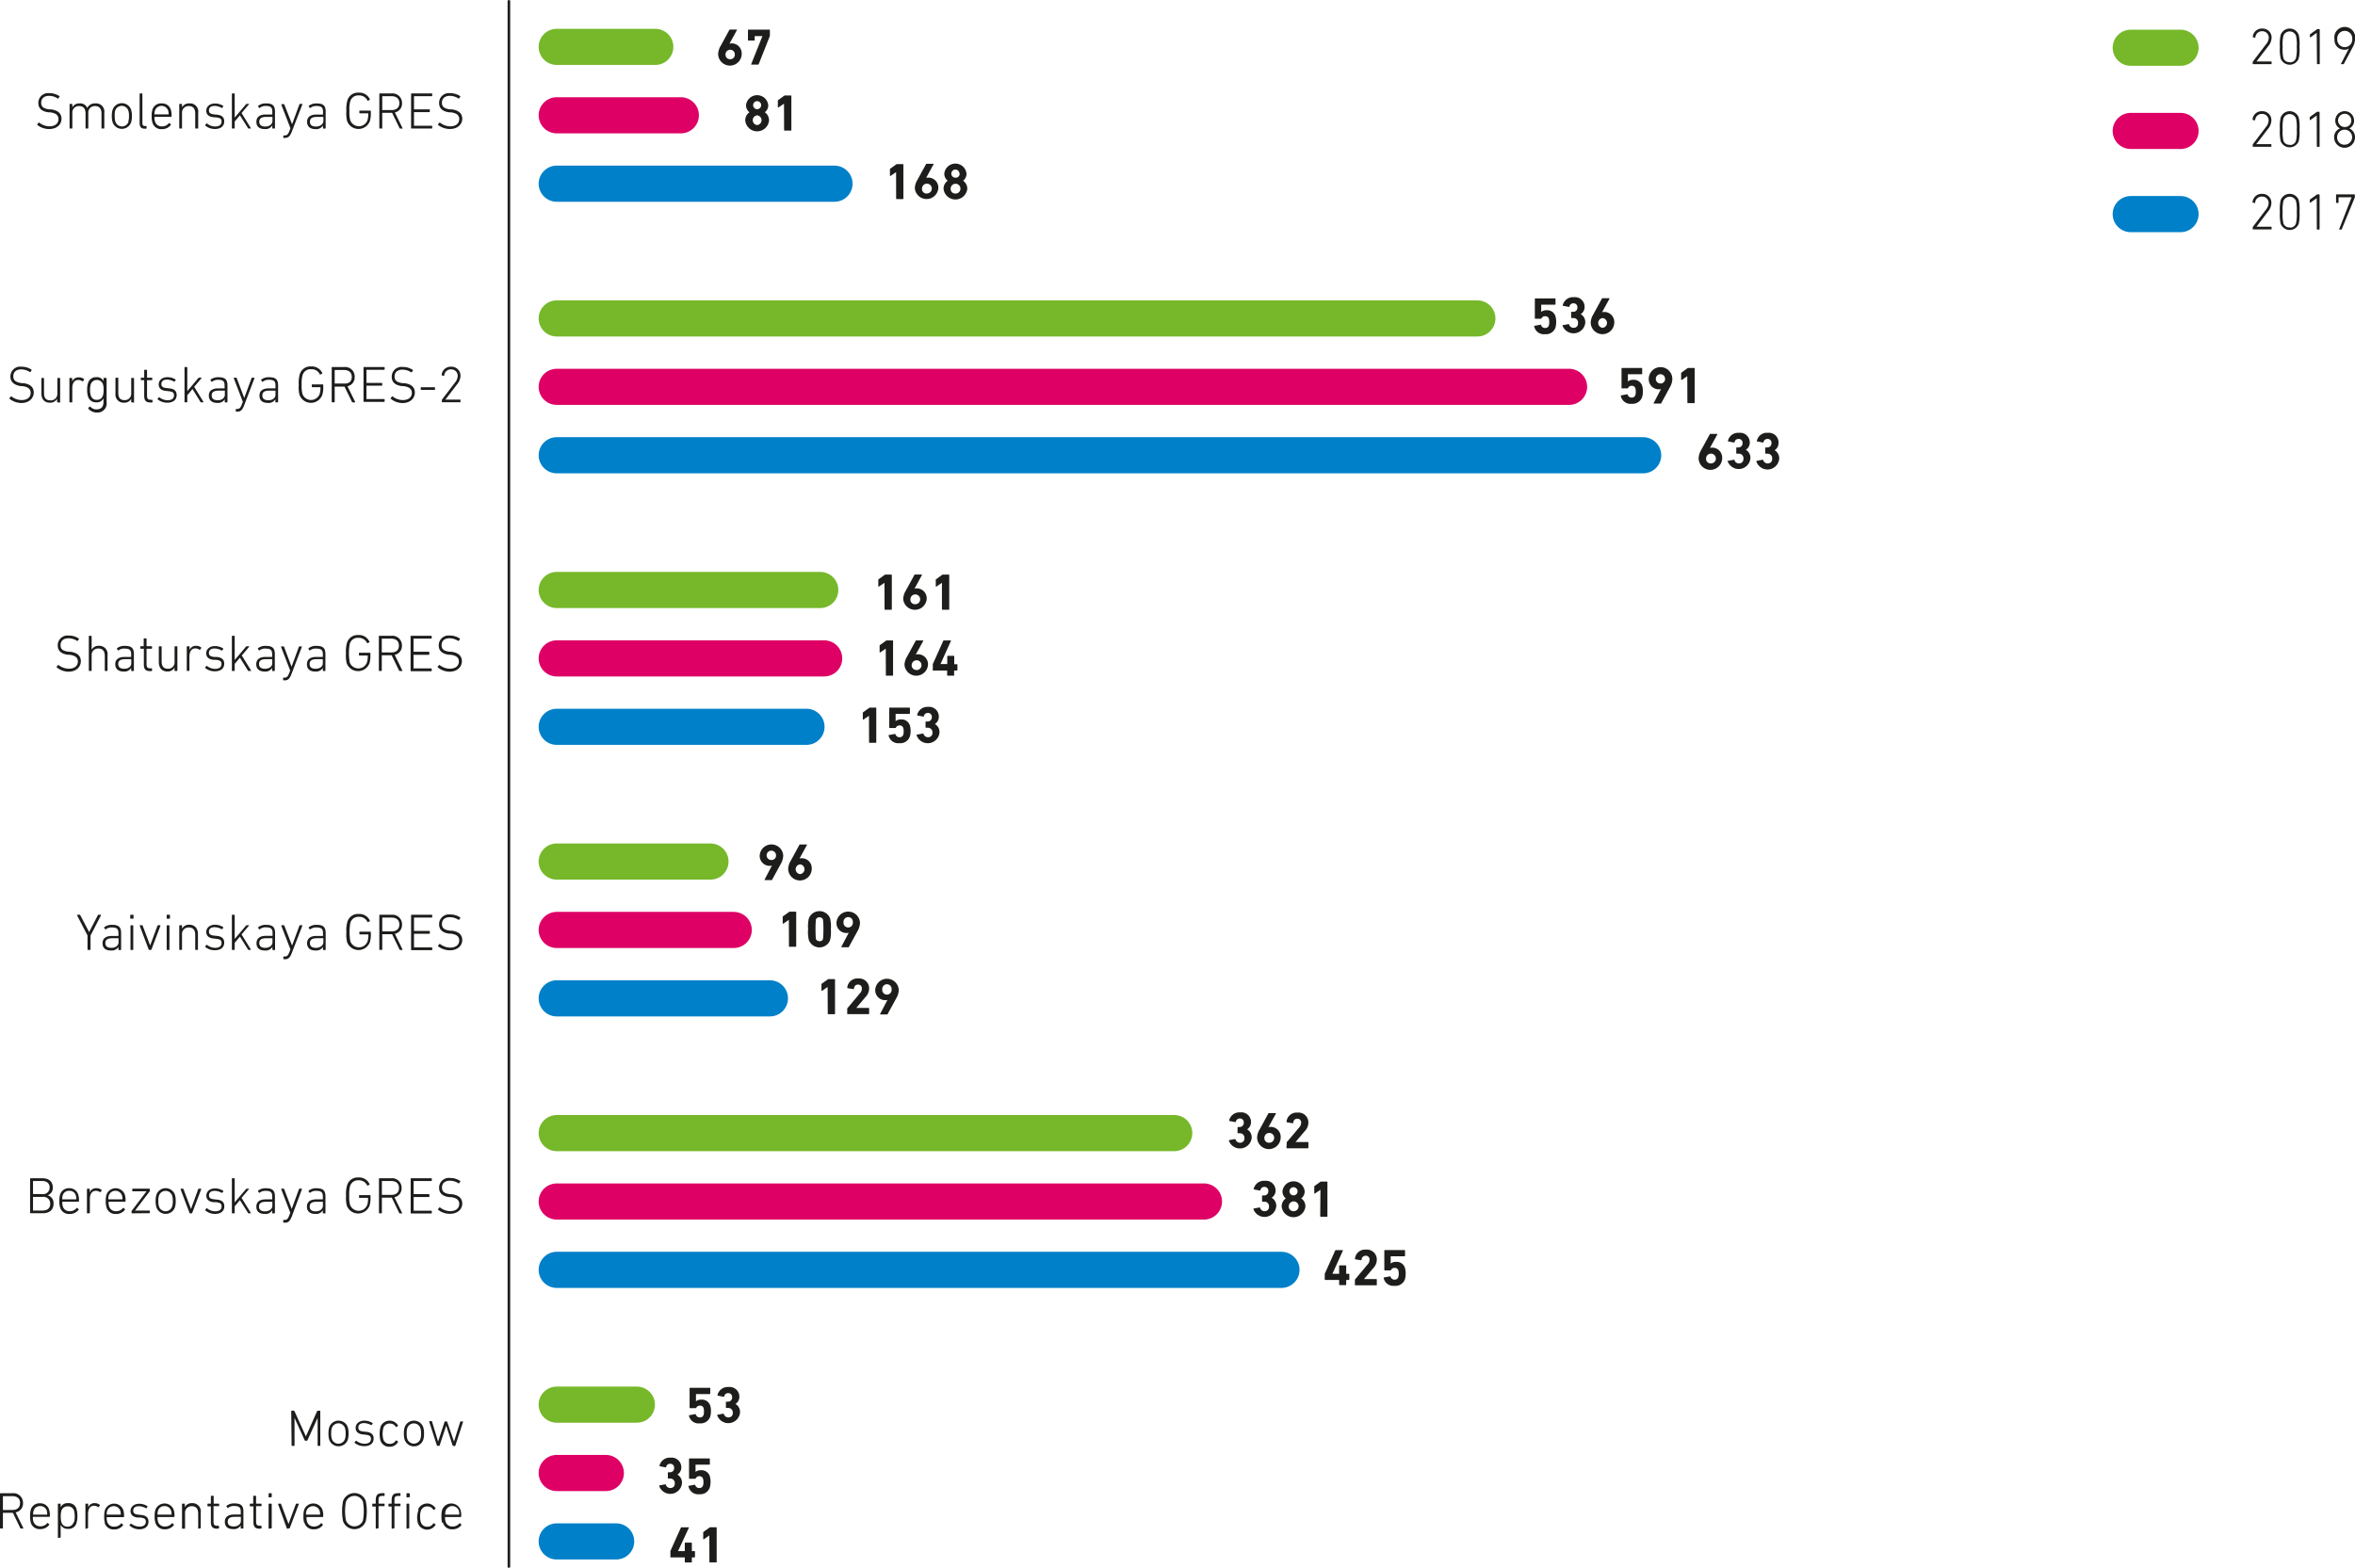 <svg xmlns="http://www.w3.org/2000/svg" viewBox="0 0 451.53 300.68"><defs><style>.cls-1,.cls-2,.cls-3,.cls-4{fill:none;stroke-linecap:round;}.cls-1{stroke:#76b82a;}.cls-1,.cls-2,.cls-3{stroke-width:6.93px;}.cls-2{stroke:#de0065;}.cls-3{stroke:#0080c9;}.cls-4{stroke:#1d1d1b;stroke-width:0.5px;}.cls-5{fill:#1d1d1b;}</style></defs><title>144_1</title><g id="Слой_2" data-name="Слой 2"><g id="Слой_1-2" data-name="Слой 1"><line class="cls-1" x1="106.74" y1="8.99" x2="125.64" y2="8.99"/><line class="cls-2" x1="106.74" y1="22.11" x2="130.54" y2="22.11"/><line class="cls-3" x1="106.74" y1="35.23" x2="160" y2="35.23"/><line class="cls-1" x1="106.74" y1="61.07" x2="283.26" y2="61.07"/><line class="cls-2" x1="106.74" y1="74.19" x2="300.84" y2="74.19"/><line class="cls-3" x1="106.74" y1="87.31" x2="315.05" y2="87.31"/><line class="cls-1" x1="106.74" y1="113.15" x2="157.27" y2="113.15"/><line class="cls-2" x1="106.74" y1="126.27" x2="158.02" y2="126.27"/><line class="cls-3" x1="106.74" y1="139.39" x2="154.63" y2="139.39"/><line class="cls-1" x1="106.74" y1="165.23" x2="136.22" y2="165.23"/><line class="cls-2" x1="106.74" y1="178.35" x2="140.68" y2="178.35"/><line class="cls-3" x1="106.74" y1="191.47" x2="147.62" y2="191.47"/><line class="cls-1" x1="106.74" y1="269.39" x2="122.11" y2="269.39"/><line class="cls-2" x1="106.74" y1="282.5" x2="116.16" y2="282.5"/><line class="cls-3" x1="106.74" y1="295.62" x2="118.14" y2="295.62"/><line class="cls-1" x1="106.74" y1="217.31" x2="225.14" y2="217.31"/><line class="cls-2" x1="106.74" y1="230.43" x2="230.84" y2="230.43"/><line class="cls-3" x1="106.74" y1="243.54" x2="245.7" y2="243.54"/><line class="cls-4" x1="97.57" y1="0.25" x2="97.57" y2="300.44"/><line class="cls-3" x1="408.53" y1="41.06" x2="418.08" y2="41.06"/><path class="cls-5" d="M431.93,6.48a.18.18,0,0,1,0-.13l2.48-3.26A2.19,2.19,0,0,0,435,1.77,1.23,1.23,0,0,0,433.72.51a1.25,1.25,0,0,0-1.29,1.16.09.09,0,0,1-.12.08l-.3-.08a.09.09,0,0,1-.08-.11A1.73,1.73,0,0,1,433.73,0a1.71,1.71,0,0,1,1.81,1.77,2.7,2.7,0,0,1-.68,1.65l-2.22,2.89h2.8a.09.09,0,0,1,.1.1v.31a.09.09,0,0,1-.1.1H432a.09.09,0,0,1-.09-.1Z" transform="translate(0 5.48)"/><path class="cls-5" d="M437.13,3.47a8,8,0,0,1,.15-2.26,1.84,1.84,0,0,1,3.46,0,8,8,0,0,1,.15,2.26,7.87,7.87,0,0,1-.15,2.25,1.84,1.84,0,0,1-3.46,0A7.87,7.87,0,0,1,437.13,3.47Zm1.88,3a1.16,1.16,0,0,0,1.21-.82,7.74,7.74,0,0,0,.14-2.14,7.61,7.61,0,0,0-.14-2.14,1.3,1.3,0,0,0-2.42,0,7.61,7.61,0,0,0-.14,2.14,7.74,7.74,0,0,0,.14,2.14A1.16,1.16,0,0,0,439,6.43Z" transform="translate(0 5.48)"/><path class="cls-5" d="M444.19.82h0L443,1.68c-.05,0-.11,0-.11-.06V1.21a.17.17,0,0,1,.07-.15l1.25-.9a.22.22,0,0,1,.15-.06h.32a.09.09,0,0,1,.09.1V6.73a.09.09,0,0,1-.09.1h-.34a.09.09,0,0,1-.1-.1Z" transform="translate(0 5.48)"/><path class="cls-5" d="M450.36,3.82h0a1.41,1.41,0,0,1-.87.24,1.86,1.86,0,0,1-1.89-2,2,2,0,1,1,3.93,0,3.22,3.22,0,0,1-.44,1.51L449.4,6.76a.13.13,0,0,1-.13.07h-.36c-.07,0-.08,0-.06-.09ZM451,2a1.44,1.44,0,1,0-2.87,0A1.44,1.44,0,1,0,451,2Z" transform="translate(0 5.48)"/><path class="cls-5" d="M431.93,22.33a.18.18,0,0,1,0-.13l2.48-3.26a2.17,2.17,0,0,0,.56-1.32,1.22,1.22,0,0,0-1.29-1.25,1.24,1.24,0,0,0-1.29,1.16s-.05.08-.12.07l-.3-.07a.09.09,0,0,1-.08-.11,1.73,1.73,0,0,1,1.8-1.57,1.71,1.71,0,0,1,1.81,1.77,2.7,2.7,0,0,1-.68,1.65l-2.22,2.89h2.8a.09.09,0,0,1,.1.1v.32a.09.09,0,0,1-.1.09H432a.09.09,0,0,1-.09-.09Z" transform="translate(0 5.48)"/><path class="cls-5" d="M437.13,19.32a8,8,0,0,1,.15-2.26,1.84,1.84,0,0,1,3.46,0,8,8,0,0,1,.15,2.26,8,8,0,0,1-.15,2.26,1.85,1.85,0,0,1-3.46,0A8,8,0,0,1,437.13,19.32Zm1.88,3a1.16,1.16,0,0,0,1.21-.82,7.74,7.74,0,0,0,.14-2.14,7.67,7.67,0,0,0-.14-2.14,1.3,1.3,0,0,0-2.42,0,7.67,7.67,0,0,0-.14,2.14,7.74,7.74,0,0,0,.14,2.14A1.16,1.16,0,0,0,439,22.28Z" transform="translate(0 5.48)"/><path class="cls-5" d="M444.19,16.67h0l-1.22.87a.07.07,0,0,1-.11-.06v-.42a.17.17,0,0,1,.07-.15l1.25-.9a.22.22,0,0,1,.15-.06h.32a.09.09,0,0,1,.09.1v6.54a.09.09,0,0,1-.09.09h-.34a.09.09,0,0,1-.1-.09Z" transform="translate(0 5.48)"/><path class="cls-5" d="M448.65,19.15v0a1.63,1.63,0,0,1-.9-1.51,1.8,1.8,0,0,1,3.6,0,1.63,1.63,0,0,1-.9,1.51v0a1.79,1.79,0,0,1,1.08,1.71,2,2,0,0,1-4,0A1.78,1.78,0,0,1,448.65,19.15Zm.9,3.12a1.44,1.44,0,1,0-1.45-1.43A1.37,1.37,0,0,0,449.55,22.27Zm1.27-4.65a1.27,1.27,0,1,0-1.27,1.26A1.21,1.21,0,0,0,450.82,17.62Z" transform="translate(0 5.48)"/><path class="cls-5" d="M431.93,38.18a.18.18,0,0,1,0-.13l2.48-3.26a2.16,2.16,0,0,0,.56-1.31,1.22,1.22,0,0,0-1.29-1.26,1.24,1.24,0,0,0-1.29,1.16.09.09,0,0,1-.12.08l-.3-.08a.09.09,0,0,1-.08-.11,1.74,1.74,0,0,1,1.8-1.57,1.71,1.71,0,0,1,1.81,1.78,2.67,2.67,0,0,1-.68,1.64L432.64,38h2.8a.09.09,0,0,1,.1.1v.32a.09.09,0,0,1-.1.1H432a.09.09,0,0,1-.09-.1Z" transform="translate(0 5.48)"/><path class="cls-5" d="M437.13,35.17a8,8,0,0,1,.15-2.26,1.84,1.84,0,0,1,3.46,0,8,8,0,0,1,.15,2.26,8,8,0,0,1-.15,2.26,1.85,1.85,0,0,1-3.46,0A8,8,0,0,1,437.13,35.17Zm1.88,3a1.16,1.16,0,0,0,1.21-.82,7.74,7.74,0,0,0,.14-2.14,7.67,7.67,0,0,0-.14-2.14,1.3,1.3,0,0,0-2.42,0,7.67,7.67,0,0,0-.14,2.14,7.74,7.74,0,0,0,.14,2.14A1.16,1.16,0,0,0,439,38.13Z" transform="translate(0 5.48)"/><path class="cls-5" d="M444.19,32.53h0l-1.22.86c-.05,0-.11,0-.11-.06v-.42a.17.17,0,0,1,.07-.15l1.25-.9a.22.22,0,0,1,.15-.06h.32a.09.09,0,0,1,.09.1v6.54a.09.09,0,0,1-.09.1h-.34a.09.09,0,0,1-.1-.1Z" transform="translate(0 5.48)"/><path class="cls-5" d="M450.88,32.35v0h-2.44a.05.05,0,0,0-.06.06v.92a.09.09,0,0,1-.1.1H448a.09.09,0,0,1-.1-.1V31.9a.09.09,0,0,1,.1-.1h3.4a.09.09,0,0,1,.1.1v.37a.3.3,0,0,1,0,.1L449,38.45c0,.07,0,.09-.12.09h-.37c-.06,0-.08,0,0-.11Z" transform="translate(0 5.48)"/><line class="cls-2" x1="408.53" y1="25.11" x2="418.08" y2="25.11"/><line class="cls-1" x1="408.53" y1="9.16" x2="418.08" y2="9.16"/><path class="cls-5" d="M138.21,3.26l1.63-3c0-.06,0-.07.12-.07h1.26c.08,0,.09,0,.07.1l-1.43,2.61,0,0a1.27,1.27,0,0,1,.41-.06,1.92,1.92,0,0,1,1.94,2,2.26,2.26,0,0,1-4.52,0A3.36,3.36,0,0,1,138.21,3.26ZM140,5.88a.87.87,0,0,0,.89-.93.89.89,0,1,0-1.78,0A.86.86,0,0,0,140,5.88Z" transform="translate(0 5.48)"/><path class="cls-5" d="M146.18,1.44v0h-1.42a.05.05,0,0,0-.06.06v.7a.09.09,0,0,1-.1.1h-1.09a.09.09,0,0,1-.1-.1V.3a.09.09,0,0,1,.1-.1h4a.09.09,0,0,1,.1.1v1a.37.37,0,0,1,0,.12l-2.14,5.4a.13.13,0,0,1-.14.09H144.1c-.06,0-.09,0-.06-.11Z" transform="translate(0 5.48)"/><path class="cls-5" d="M294.28,57l1.07-.21a.1.1,0,0,1,.12.08.78.78,0,0,0,.78.55.68.68,0,0,0,.71-.47,1.84,1.84,0,0,0,.08-.65,1.86,1.86,0,0,0-.08-.67.68.68,0,0,0-.71-.46.74.74,0,0,0-.68.38c0,.07-.06.1-.13.1h-1.06a.09.09,0,0,1-.1-.1v-3.7a.09.09,0,0,1,.1-.1h3.77c.06,0,.09,0,.09.1v1c0,.06,0,.1-.09.1h-2.59a.05.05,0,0,0-.06.06v1.33h0a1.53,1.53,0,0,1,1-.32,1.65,1.65,0,0,1,1.73,1.14,4.23,4.23,0,0,1,0,2.2,1.92,1.92,0,0,1-2,1.25,1.88,1.88,0,0,1-2.07-1.48A.09.09,0,0,1,294.28,57Z" transform="translate(0 5.48)"/><path class="cls-5" d="M299.64,56.89l1.09-.21a.1.1,0,0,1,.12.08.88.88,0,0,0,.88.63.8.8,0,0,0,.83-.87.87.87,0,0,0-.94-1h-.28a.09.09,0,0,1-.1-.1v-1a.09.09,0,0,1,.1-.1h.26a.78.78,0,0,0,.84-.84.73.73,0,0,0-.77-.79.75.75,0,0,0-.76.62.09.09,0,0,1-.12.07l-1.08-.21c-.06,0-.09,0-.08-.1a2,2,0,0,1,2.11-1.55,1.85,1.85,0,0,1,2.08,1.86,1.6,1.6,0,0,1-.75,1.39v0a1.75,1.75,0,0,1,.88,1.63,2.26,2.26,0,0,1-4.39.51A.12.12,0,0,1,299.64,56.89Z" transform="translate(0 5.48)"/><path class="cls-5" d="M305.51,54.78l1.63-3c0-.06.05-.07.12-.07h1.26c.08,0,.1,0,.07.1l-1.43,2.6,0,0a1.29,1.29,0,0,1,.42-.06,1.92,1.92,0,0,1,1.93,2,2.26,2.26,0,0,1-4.52,0A3.32,3.32,0,0,1,305.51,54.78Zm1.76,2.61a.94.94,0,0,0,0-1.87.94.94,0,0,0,0,1.87Z" transform="translate(0 5.48)"/><path class="cls-5" d="M310.88,70.34l1.07-.2a.1.1,0,0,1,.12.07.78.78,0,0,0,.78.56.68.68,0,0,0,.7-.48,1.77,1.77,0,0,0,.08-.65,1.8,1.8,0,0,0-.08-.66.66.66,0,0,0-.7-.47.7.7,0,0,0-.68.39c0,.07-.06.1-.13.1H311a.09.09,0,0,1-.1-.1V65.19a.09.09,0,0,1,.1-.1h3.76a.09.09,0,0,1,.1.1v1a.09.09,0,0,1-.1.1h-2.58a.05.05,0,0,0-.06.06v1.33h0a1.49,1.49,0,0,1,1-.32,1.67,1.67,0,0,1,1.73,1.14,3.55,3.55,0,0,1,.14,1.15,3.39,3.39,0,0,1-.15,1.05,1.94,1.94,0,0,1-2,1.26,1.88,1.88,0,0,1-2.07-1.49A.09.09,0,0,1,310.88,70.34Z" transform="translate(0 5.48)"/><path class="cls-5" d="M318.47,69.13l0,0a1.29,1.29,0,0,1-.42.06,1.92,1.92,0,0,1-1.93-2,2.26,2.26,0,0,1,4.52,0,3.35,3.35,0,0,1-.5,1.66l-1.63,3c0,.06-.05.07-.12.07h-1.26c-.08,0-.1,0-.07-.1Zm.78-2a.89.89,0,1,0-.89.94A.87.87,0,0,0,319.25,67.09Z" transform="translate(0 5.48)"/><path class="cls-5" d="M323.51,66.66h0l-1.07.73c-.06,0-.11,0-.11-.06V66.11a.16.16,0,0,1,.07-.14l1.13-.82a.35.35,0,0,1,.18-.06h1.11a.09.09,0,0,1,.1.1v6.54a.09.09,0,0,1-.1.1h-1.19a.09.09,0,0,1-.1-.1Z" transform="translate(0 5.48)"/><path class="cls-5" d="M326.19,80.79l1.64-3c0-.05.05-.06.12-.06h1.26c.07,0,.09,0,.06.1l-1.42,2.6,0,0a1.27,1.27,0,0,1,.41-.06,1.92,1.92,0,0,1,1.94,2,2.26,2.26,0,0,1-4.52,0A3.41,3.41,0,0,1,326.19,80.79ZM328,83.4a.94.94,0,1,0-.89-.93A.87.87,0,0,0,328,83.4Z" transform="translate(0 5.48)"/><path class="cls-5" d="M331.35,82.9l1.09-.21a.1.1,0,0,1,.12.08.87.87,0,0,0,.88.63.81.81,0,0,0,.83-.87.87.87,0,0,0-.94-1H333a.09.09,0,0,1-.1-.1v-1a.09.09,0,0,1,.1-.1h.27a.78.78,0,0,0,.83-.84.72.72,0,0,0-.76-.79.74.74,0,0,0-.77.62c0,.06-.05.08-.11.07l-1.08-.21a.09.09,0,0,1-.08-.11,2,2,0,0,1,2.11-1.54,1.86,1.86,0,0,1,2.08,1.86,1.62,1.62,0,0,1-.76,1.39h0a1.77,1.77,0,0,1,.88,1.64,2.25,2.25,0,0,1-4.38.5A.1.1,0,0,1,331.35,82.9Z" transform="translate(0 5.48)"/><path class="cls-5" d="M336.85,82.9l1.09-.21a.1.1,0,0,1,.12.08.89.89,0,0,0,.88.63.81.81,0,0,0,.84-.87.87.87,0,0,0-.94-1h-.29a.09.09,0,0,1-.1-.1v-1a.09.09,0,0,1,.1-.1h.27a.78.78,0,0,0,.83-.84.72.72,0,0,0-.76-.79.74.74,0,0,0-.77.62.09.09,0,0,1-.12.07l-1.08-.21c-.06,0-.08,0-.07-.11a1.94,1.94,0,0,1,2.1-1.54A1.85,1.85,0,0,1,341,79.48a1.62,1.62,0,0,1-.75,1.39h0a1.77,1.77,0,0,1,.88,1.64,2.25,2.25,0,0,1-4.38.5A.1.1,0,0,1,336.85,82.9Z" transform="translate(0 5.48)"/><path class="cls-5" d="M169.58,106.29h0l-1.07.73c-.06,0-.11,0-.11-.06v-1.23a.14.14,0,0,1,.07-.13l1.13-.82a.28.28,0,0,1,.18-.06h1.11a.09.09,0,0,1,.1.1v6.54a.09.09,0,0,1-.1.1h-1.19a.09.09,0,0,1-.1-.1Z" transform="translate(0 5.48)"/><path class="cls-5" d="M173.68,107.78l1.64-3c0-.06.05-.07.12-.07h1.25c.08,0,.1,0,.07.1l-1.42,2.61,0,0a1.22,1.22,0,0,1,.41-.06,1.91,1.91,0,0,1,1.93,2,2.26,2.26,0,0,1-4.51,0A3.45,3.45,0,0,1,173.68,107.78Zm1.77,2.62a.94.94,0,1,0-.9-.93A.87.87,0,0,0,175.45,110.4Z" transform="translate(0 5.48)"/><path class="cls-5" d="M180.6,106.29h0l-1.07.73c-.06,0-.11,0-.11-.06v-1.23a.14.14,0,0,1,.07-.13l1.13-.82a.28.28,0,0,1,.18-.06h1.11a.09.09,0,0,1,.09.1v6.54a.09.09,0,0,1-.09.1H180.7a.09.09,0,0,1-.1-.1Z" transform="translate(0 5.48)"/><path class="cls-5" d="M169.83,118.92h0l-1.07.73c-.06,0-.11,0-.11-.06v-1.22a.16.16,0,0,1,.07-.14l1.13-.82a.35.35,0,0,1,.18-.06h1.11c.06,0,.09,0,.09.1V124c0,.06,0,.1-.09.1h-1.19a.09.09,0,0,1-.1-.1Z" transform="translate(0 5.48)"/><path class="cls-5" d="M173.93,120.42l1.63-3a.11.11,0,0,1,.12-.07h1.26c.08,0,.1,0,.07.1l-1.43,2.61,0,0A1.29,1.29,0,0,1,176,120a1.91,1.91,0,0,1,1.93,2,2.26,2.26,0,0,1-4.51,0A3.28,3.28,0,0,1,173.93,120.42Zm1.76,2.61a.94.94,0,1,0-.89-.93A.86.86,0,0,0,175.69,123Z" transform="translate(0 5.48)"/><path class="cls-5" d="M178.85,123v-1a.25.25,0,0,1,0-.12l2-4.45a.15.15,0,0,1,.14-.08h1.26c.07,0,.09,0,.07.1l-2,4.43v0h1.24a.05.05,0,0,0,.06-.06V120.4a.09.09,0,0,1,.1-.1h1.15a.09.09,0,0,1,.09.1v1.45a.05.05,0,0,0,.06.06h.45a.09.09,0,0,1,.1.1v1a.09.09,0,0,1-.1.1H183a.05.05,0,0,0-.06.06V124a.09.09,0,0,1-.09.1h-1.15a.09.09,0,0,1-.1-.1v-.82a.05.05,0,0,0-.06-.06H179A.09.09,0,0,1,178.85,123Z" transform="translate(0 5.48)"/><path class="cls-5" d="M166.61,131.8h0l-1.07.73c-.06,0-.11,0-.11-.06v-1.22a.16.16,0,0,1,.07-.14l1.13-.82a.28.28,0,0,1,.18-.06h1.11c.06,0,.09,0,.09.1v6.54c0,.06,0,.1-.09.1h-1.19a.09.09,0,0,1-.1-.1Z" transform="translate(0 5.48)"/><path class="cls-5" d="M170.5,135.48l1.07-.2a.09.09,0,0,1,.12.07.79.79,0,0,0,.78.56.69.69,0,0,0,.71-.48,1.77,1.77,0,0,0,.08-.65,1.8,1.8,0,0,0-.08-.66.67.67,0,0,0-.71-.47.72.72,0,0,0-.68.39c0,.07-.06.1-.13.1H170.6a.09.09,0,0,1-.1-.1v-3.71a.09.09,0,0,1,.1-.1h3.77a.09.09,0,0,1,.09.1v1a.09.09,0,0,1-.09.1h-2.59a.05.05,0,0,0-.06.06v1.33h0a1.53,1.53,0,0,1,1-.32,1.66,1.66,0,0,1,1.73,1.14,3.55,3.55,0,0,1,.14,1.15,3.39,3.39,0,0,1-.15,1,1.93,1.93,0,0,1-2,1.26,1.88,1.88,0,0,1-2.07-1.49A.09.09,0,0,1,170.5,135.48Z" transform="translate(0 5.48)"/><path class="cls-5" d="M175.86,135.4l1.09-.2a.1.1,0,0,1,.12.08.89.89,0,0,0,.88.63.8.8,0,0,0,.83-.87.87.87,0,0,0-.94-.95h-.28a.09.09,0,0,1-.1-.1v-1a.09.09,0,0,1,.1-.1h.26a.79.79,0,0,0,.84-.84.73.73,0,0,0-.77-.8.75.75,0,0,0-.76.63.09.09,0,0,1-.12.07l-1.08-.21a.09.09,0,0,1-.08-.11,2,2,0,0,1,2.11-1.54A1.85,1.85,0,0,1,180,132a1.61,1.61,0,0,1-.75,1.38v0a1.77,1.77,0,0,1,.88,1.64,2.26,2.26,0,0,1-4.39.5A.11.11,0,0,1,175.86,135.4Z" transform="translate(0 5.48)"/><path class="cls-5" d="M148,160.52l0,0a1.22,1.22,0,0,1-.41.06,1.91,1.91,0,0,1-1.93-2,2.26,2.26,0,0,1,4.51,0,3.41,3.41,0,0,1-.49,1.66l-1.64,3c0,.06-.05.07-.12.07h-1.25c-.08,0-.1,0-.07-.1Zm.79-2a.9.9,0,1,0-.9.94A.86.86,0,0,0,148.79,158.48Z" transform="translate(0 5.48)"/><path class="cls-5" d="M151.64,159.55l1.63-3c0-.06,0-.07.12-.07h1.26c.08,0,.1,0,.07.1l-1.43,2.6,0,0a1.29,1.29,0,0,1,.42-.06,1.91,1.91,0,0,1,1.93,2,2.26,2.26,0,0,1-4.52,0A3.32,3.32,0,0,1,151.64,159.55Zm1.76,2.61a.94.94,0,0,0,0-1.87.94.94,0,0,0,0,1.87Z" transform="translate(0 5.48)"/><path class="cls-5" d="M151.25,170.93h0l-1.07.74c-.06,0-.11,0-.11-.06v-1.23a.16.16,0,0,1,.07-.14l1.13-.81a.28.28,0,0,1,.18-.06h1.11a.09.09,0,0,1,.1.1V176a.09.09,0,0,1-.1.1h-1.19a.09.09,0,0,1-.1-.1Z" transform="translate(0 5.48)"/><path class="cls-5" d="M154.94,172.73a6.64,6.64,0,0,1,.15-2.1,2.19,2.19,0,0,1,4.06,0,6.64,6.64,0,0,1,.15,2.1,6.54,6.54,0,0,1-.15,2.1,2.18,2.18,0,0,1-4.06,0A6.54,6.54,0,0,1,154.94,172.73Zm2.18,2.31a.65.65,0,0,0,.68-.45,21.55,21.55,0,0,0,0-3.71.75.75,0,0,0-1.37,0,24.61,24.61,0,0,0,0,3.71A.65.65,0,0,0,157.12,175Z" transform="translate(0 5.48)"/><path class="cls-5" d="M162.73,173.4v0a1.29,1.29,0,0,1-.42.06,1.91,1.91,0,0,1-1.93-2,2.26,2.26,0,0,1,4.51,0,3.31,3.31,0,0,1-.49,1.66l-1.64,3c0,.06-.05.07-.11.07h-1.26c-.08,0-.1,0-.07-.1Zm.79-2a.9.9,0,1,0-1.79,0,.9.9,0,1,0,1.79,0Z" transform="translate(0 5.48)"/><path class="cls-5" d="M158.68,183.81h0l-1.07.73c-.06,0-.11,0-.11,0v-1.23a.16.16,0,0,1,.07-.14l1.13-.81a.28.28,0,0,1,.18-.06H160a.09.09,0,0,1,.1.1v6.53a.09.09,0,0,1-.1.1h-1.19a.09.09,0,0,1-.1-.1Z" transform="translate(0 5.48)"/><path class="cls-5" d="M162.44,188a.19.19,0,0,1,.05-.14l2.36-2.81a1.37,1.37,0,0,0,.4-.93.7.7,0,0,0-.73-.77c-.46,0-.73.27-.79.79,0,.06,0,.09-.11.08l-1.09-.18a.1.1,0,0,1-.08-.12,1.94,1.94,0,0,1,2.12-1.74,1.9,1.9,0,0,1,2.07,1.92,2.36,2.36,0,0,1-.69,1.63l-1.77,2.09v0h2.36a.09.09,0,0,1,.1.1v1a.09.09,0,0,1-.1.1h-4a.09.09,0,0,1-.1-.1Z" transform="translate(0 5.48)"/><path class="cls-5" d="M170.16,186.28v0a1.29,1.29,0,0,1-.42.06,1.91,1.91,0,0,1-1.93-2,2.26,2.26,0,0,1,4.51,0,3.31,3.31,0,0,1-.49,1.66l-1.64,3c0,.06,0,.07-.11.07h-1.26c-.08,0-.1,0-.07-.1Zm.79-2a.9.9,0,1,0-1.79,0,.9.9,0,1,0,1.79,0Z" transform="translate(0 5.48)"/><path class="cls-5" d="M235.68,213.18l1.09-.21a.1.1,0,0,1,.12.08.89.89,0,0,0,.88.63.8.8,0,0,0,.83-.87.87.87,0,0,0-.94-.95h-.28a.09.09,0,0,1-.1-.1v-1a.09.09,0,0,1,.1-.1h.26a.78.78,0,0,0,.83-.84.72.72,0,0,0-.76-.79.74.74,0,0,0-.76.62.09.09,0,0,1-.12.07l-1.08-.21a.09.09,0,0,1-.08-.11,2,2,0,0,1,2.11-1.54,1.85,1.85,0,0,1,2.08,1.86,1.64,1.64,0,0,1-.75,1.39v0a1.76,1.76,0,0,1,.88,1.63,2.26,2.26,0,0,1-4.39.5A.11.11,0,0,1,235.68,213.18Z" transform="translate(0 5.48)"/><path class="cls-5" d="M241.55,211.07l1.63-3c0-.06,0-.07.12-.07h1.26c.08,0,.1,0,.07.1l-1.43,2.6,0,0a1.29,1.29,0,0,1,.42-.06,1.91,1.91,0,0,1,1.93,2,2.26,2.26,0,0,1-4.52,0A3.32,3.32,0,0,1,241.55,211.07Zm1.76,2.61a.94.94,0,1,0-.89-.93A.87.87,0,0,0,243.31,213.68Z" transform="translate(0 5.48)"/><path class="cls-5" d="M246.71,213.72a.19.19,0,0,1,0-.14l2.37-2.81a1.42,1.42,0,0,0,.39-.93.7.7,0,0,0-.73-.77c-.46,0-.73.27-.79.79,0,.06,0,.09-.11.08l-1.09-.18a.1.1,0,0,1-.08-.12,1.94,1.94,0,0,1,2.12-1.74,1.9,1.9,0,0,1,2.07,1.92,2.36,2.36,0,0,1-.69,1.63l-1.77,2.09v0h2.36a.09.09,0,0,1,.1.1v1a.09.09,0,0,1-.1.1h-4a.09.09,0,0,1-.1-.1Z" transform="translate(0 5.48)"/><path class="cls-5" d="M240.39,226.3l1.09-.21a.1.1,0,0,1,.12.08.88.88,0,0,0,.88.64.81.81,0,0,0,.83-.87.87.87,0,0,0-.94-.95h-.29a.09.09,0,0,1-.1-.1v-1a.09.09,0,0,1,.1-.1h.27a.78.78,0,0,0,.83-.84.73.73,0,0,0-.76-.8.74.74,0,0,0-.76.63.09.09,0,0,1-.12.07l-1.08-.21a.09.09,0,0,1-.08-.11,2,2,0,0,1,2.11-1.55,1.86,1.86,0,0,1,2.08,1.87,1.6,1.6,0,0,1-.76,1.38v0a1.77,1.77,0,0,1,.89,1.64,2.26,2.26,0,0,1-4.39.5A.11.11,0,0,1,240.39,226.3Z" transform="translate(0 5.48)"/><path class="cls-5" d="M246.54,224.35v0a1.67,1.67,0,0,1-.65-1.34,2.14,2.14,0,0,1,4.26,0,1.67,1.67,0,0,1-.66,1.34v0a1.85,1.85,0,0,1,.8,1.58,2.29,2.29,0,0,1-4.55,0A1.85,1.85,0,0,1,246.54,224.35Zm1.48,2.46a.94.94,0,1,0-.92-.94A.88.88,0,0,0,248,226.81Zm.77-3.82a.78.78,0,1,0-.77.78A.76.76,0,0,0,248.79,223Z" transform="translate(0 5.48)"/><path class="cls-5" d="M253.17,222.7h0l-1.07.73c-.06,0-.11,0-.11-.06v-1.23A.16.16,0,0,1,252,222l1.13-.81a.28.28,0,0,1,.18-.06h1.11a.09.09,0,0,1,.09.1v6.54a.09.09,0,0,1-.09.1h-1.19a.09.09,0,0,1-.1-.1Z" transform="translate(0 5.48)"/><path class="cls-5" d="M254,239.92v-1a.23.23,0,0,1,0-.11l2-4.45a.13.13,0,0,1,.14-.08h1.26c.07,0,.09,0,.07.1l-2,4.43v0h1.23a.05.05,0,0,0,.06-.06V237.3a.09.09,0,0,1,.1-.1h1.15a.09.09,0,0,1,.1.1v1.46a.05.05,0,0,0,.06.06h.45a.09.09,0,0,1,.09.09v1a.09.09,0,0,1-.09.09h-.45a.05.05,0,0,0-.06.06v.83a.09.09,0,0,1-.1.09h-1.15a.09.09,0,0,1-.1-.09v-.83a.05.05,0,0,0-.06-.06h-2.62A.09.09,0,0,1,254,239.92Z" transform="translate(0 5.48)"/><path class="cls-5" d="M259.78,240a.17.17,0,0,1,.05-.13l2.36-2.82a1.35,1.35,0,0,0,.4-.93.71.71,0,0,0-.73-.77.77.77,0,0,0-.8.79.08.08,0,0,1-.1.08l-1.09-.18a.1.1,0,0,1-.08-.12,1.94,1.94,0,0,1,2.12-1.74,1.9,1.9,0,0,1,2.07,1.92,2.39,2.39,0,0,1-.69,1.64l-1.77,2.09v0h2.36a.09.09,0,0,1,.1.1v1a.09.09,0,0,1-.1.09h-4a.09.09,0,0,1-.1-.09Z" transform="translate(0 5.48)"/><path class="cls-5" d="M265.42,239.51l1.07-.21a.1.1,0,0,1,.12.08.78.78,0,0,0,.78.55.68.68,0,0,0,.71-.47,1.84,1.84,0,0,0,.08-.65,1.86,1.86,0,0,0-.08-.67.68.68,0,0,0-.71-.46.74.74,0,0,0-.68.38c0,.07-.06.1-.13.1h-1.06a.09.09,0,0,1-.1-.1v-3.7a.09.09,0,0,1,.1-.1h3.77a.09.09,0,0,1,.1.1v1a.09.09,0,0,1-.1.1H266.7a.05.05,0,0,0-.06.06v1.33h0a1.53,1.53,0,0,1,1-.32,1.65,1.65,0,0,1,1.73,1.14,4.23,4.23,0,0,1,0,2.2,1.92,1.92,0,0,1-2,1.25,1.88,1.88,0,0,1-2.07-1.48A.09.09,0,0,1,265.42,239.51Z" transform="translate(0 5.48)"/><path class="cls-5" d="M132.22,265.93l1.07-.21a.1.1,0,0,1,.12.08.79.79,0,0,0,.78.56.69.69,0,0,0,.71-.48,2.12,2.12,0,0,0,.07-.65,2.18,2.18,0,0,0-.07-.67.68.68,0,0,0-.71-.46.72.72,0,0,0-.68.39.13.13,0,0,1-.13.09h-1.06a.09.09,0,0,1-.1-.09v-3.71a.09.09,0,0,1,.1-.1h3.76a.09.09,0,0,1,.1.1v1a.09.09,0,0,1-.1.1H133.5a.05.05,0,0,0-.06.06v1.33h0a1.51,1.51,0,0,1,1-.32,1.66,1.66,0,0,1,1.73,1.14,3.51,3.51,0,0,1,.14,1.15,3.44,3.44,0,0,1-.15,1,1.93,1.93,0,0,1-2,1.26,1.88,1.88,0,0,1-2.07-1.49A.09.09,0,0,1,132.22,265.93Z" transform="translate(0 5.48)"/><path class="cls-5" d="M137.58,265.85l1.09-.21a.1.1,0,0,1,.12.08.89.89,0,0,0,.88.64.8.8,0,0,0,.83-.87.87.87,0,0,0-.94-.95h-.29a.09.09,0,0,1-.09-.1v-1a.09.09,0,0,1,.09-.1h.27a.78.78,0,0,0,.83-.84.73.73,0,0,0-.76-.8.75.75,0,0,0-.76.63.09.09,0,0,1-.12.07l-1.08-.21a.09.09,0,0,1-.08-.11,2,2,0,0,1,2.11-1.55,1.86,1.86,0,0,1,2.08,1.87,1.62,1.62,0,0,1-.75,1.38v0a1.77,1.77,0,0,1,.88,1.64,2.26,2.26,0,0,1-4.39.5A.11.11,0,0,1,137.58,265.85Z" transform="translate(0 5.48)"/><path class="cls-5" d="M126.46,279.4l1.08-.21a.1.1,0,0,1,.12.08.89.89,0,0,0,.88.63.81.81,0,0,0,.84-.87.87.87,0,0,0-.94-.95h-.29a.09.09,0,0,1-.1-.1v-1a.09.09,0,0,1,.1-.1h.27a.78.78,0,0,0,.83-.84.72.72,0,0,0-.76-.79.74.74,0,0,0-.77.62.09.09,0,0,1-.12.07l-1.08-.21a.09.09,0,0,1-.07-.11,2,2,0,0,1,2.11-1.54,1.85,1.85,0,0,1,2.07,1.86,1.62,1.62,0,0,1-.75,1.39h0a1.77,1.77,0,0,1,.88,1.64,2.25,2.25,0,0,1-4.38.5A.1.1,0,0,1,126.46,279.4Z" transform="translate(0 5.48)"/><path class="cls-5" d="M132.11,279.47l1.07-.2a.1.1,0,0,1,.12.08.79.79,0,0,0,.78.55.69.69,0,0,0,.71-.48,1.77,1.77,0,0,0,.08-.65,1.8,1.8,0,0,0-.08-.66.67.67,0,0,0-.71-.47.72.72,0,0,0-.68.39c0,.07-.06.1-.13.1h-1.06a.09.09,0,0,1-.1-.1v-3.7a.09.09,0,0,1,.1-.1H136a.09.09,0,0,1,.1.1v1c0,.06,0,.09-.1.09h-2.58a.05.05,0,0,0-.06.06v1.33h0a1.53,1.53,0,0,1,1-.32,1.66,1.66,0,0,1,1.73,1.14,3.55,3.55,0,0,1,.14,1.15,3.39,3.39,0,0,1-.15,1.05,1.93,1.93,0,0,1-2,1.26,1.88,1.88,0,0,1-2.07-1.49A.09.09,0,0,1,132.11,279.47Z" transform="translate(0 5.48)"/><path class="cls-5" d="M128.54,293.09v-1a.25.25,0,0,1,0-.12l2-4.45a.13.13,0,0,1,.13-.08H132c.07,0,.09,0,.07.1L130,292v0h1.24a.05.05,0,0,0,.06-.06v-1.46a.09.09,0,0,1,.1-.1h1.15a.09.09,0,0,1,.1.1v1.46s0,.06.05.06h.45a.09.09,0,0,1,.1.1v1a.09.09,0,0,1-.1.1h-.45s-.05,0-.05.06v.82a.09.09,0,0,1-.1.1h-1.15a.09.09,0,0,1-.1-.1v-.82a.05.05,0,0,0-.06-.06h-2.62A.09.09,0,0,1,128.54,293.09Z" transform="translate(0 5.48)"/><path class="cls-5" d="M136,289h0l-1.06.73c-.06,0-.11,0-.11-.06v-1.23a.16.16,0,0,1,.07-.14l1.12-.81a.28.28,0,0,1,.18-.06h1.11a.09.09,0,0,1,.1.1v6.54a.09.09,0,0,1-.1.1h-1.19a.09.09,0,0,1-.1-.1Z" transform="translate(0 5.48)"/><path class="cls-5" d="M143.69,16.05v0a1.68,1.68,0,0,1-.65-1.34,2.14,2.14,0,0,1,4.26,0,1.66,1.66,0,0,1-.66,1.34v0a1.87,1.87,0,0,1,.81,1.58,2.29,2.29,0,0,1-4.56,0A1.89,1.89,0,0,1,143.69,16.05Zm1.48,2.46a.94.94,0,0,0,0-1.87.94.94,0,0,0,0,1.87Zm.77-3.82a.77.77,0,1,0-1.54,0,.77.77,0,1,0,1.54,0Z" transform="translate(0 5.48)"/><path class="cls-5" d="M150.32,14.4h0l-1.07.73c-.06,0-.11,0-.11-.06V13.84a.16.16,0,0,1,.07-.13l1.13-.82a.28.28,0,0,1,.18-.06h1.11a.09.09,0,0,1,.1.1v6.54a.09.09,0,0,1-.1.1h-1.19a.09.09,0,0,1-.1-.1Z" transform="translate(0 5.48)"/><path class="cls-5" d="M171.81,27.53h0l-1.07.73c-.06,0-.11,0-.11-.06V27a.16.16,0,0,1,.07-.14l1.13-.81A.28.28,0,0,1,172,26h1.11a.09.09,0,0,1,.1.1V32.6a.09.09,0,0,1-.1.1h-1.19a.09.09,0,0,1-.1-.1Z" transform="translate(0 5.48)"/><path class="cls-5" d="M175.91,29l1.64-3c0-.06,0-.07.11-.07h1.26c.08,0,.1,0,.07.1l-1.42,2.61h0a1.55,1.55,0,0,1,.41-.06,1.92,1.92,0,0,1,1.93,2,2.26,2.26,0,0,1-4.51,0A3.44,3.44,0,0,1,175.91,29Zm1.76,2.62a.94.94,0,1,0-.89-.93A.87.87,0,0,0,177.67,31.64Z" transform="translate(0 5.48)"/><path class="cls-5" d="M181.71,29.18v0a1.68,1.68,0,0,1-.66-1.35,2.14,2.14,0,0,1,4.26,0,1.67,1.67,0,0,1-.65,1.35v0a1.87,1.87,0,0,1,.8,1.57,2.29,2.29,0,0,1-4.55,0A1.85,1.85,0,0,1,181.71,29.18Zm1.47,2.46a.94.94,0,1,0-.91-.94A.88.88,0,0,0,183.18,31.64Zm.78-3.83a.78.78,0,1,0-.78.79A.76.76,0,0,0,184,27.81Z" transform="translate(0 5.48)"/><path class="cls-5" d="M7.16,18.49a.1.1,0,0,1,0-.14l.24-.3a.09.09,0,0,1,.14,0,3.22,3.22,0,0,0,1.93.7c1.08,0,1.74-.55,1.74-1.38,0-.66-.37-1.15-1.61-1.31l-.31,0c-1.31-.17-1.94-.8-1.94-1.78a1.87,1.87,0,0,1,2.12-1.89,3.43,3.43,0,0,1,1.92.56.09.09,0,0,1,0,.14l-.2.31a.1.1,0,0,1-.14,0,3,3,0,0,0-1.63-.5c-1,0-1.52.54-1.52,1.32s.43,1.13,1.58,1.28l.31,0c1.36.18,2,.81,2,1.81S11,19.27,9.39,19.27A3.7,3.7,0,0,1,7.16,18.49Z" transform="translate(0 5.48)"/><path class="cls-5" d="M19.55,19.17c-.06,0-.09,0-.09-.1V16.28c0-.94-.43-1.42-1.25-1.42a1.23,1.23,0,0,0-1.28,1.32v2.89a.09.09,0,0,1-.1.1h-.34c-.06,0-.09,0-.09-.1V16.28c0-.94-.42-1.42-1.24-1.42a1.24,1.24,0,0,0-1.29,1.32v2.89a.09.09,0,0,1-.1.1h-.34c-.06,0-.09,0-.09-.1V14.55c0-.06,0-.1.09-.1h.34a.09.09,0,0,1,.1.1v.56h0a1.5,1.5,0,0,1,1.4-.76,1.44,1.44,0,0,1,1.46.88h0a1.62,1.62,0,0,1,1.56-.88A1.58,1.58,0,0,1,20,16.15v2.92a.09.09,0,0,1-.1.1Z" transform="translate(0 5.48)"/><path class="cls-5" d="M21.6,18a3.83,3.83,0,0,1-.16-1.24,3.78,3.78,0,0,1,.16-1.22,1.88,1.88,0,0,1,3.53,0,3.78,3.78,0,0,1,.16,1.22A3.83,3.83,0,0,1,25.13,18a1.88,1.88,0,0,1-3.53,0Zm3-.16a3.24,3.24,0,0,0,.13-1.08,3.08,3.08,0,0,0-.13-1.05,1.33,1.33,0,0,0-2.51,0A3.08,3.08,0,0,0,22,16.8a3.24,3.24,0,0,0,.13,1.08,1.33,1.33,0,0,0,2.51,0Z" transform="translate(0 5.48)"/><path class="cls-5" d="M27.77,19.2c-.71,0-1-.32-1-1.11V12.54a.09.09,0,0,1,.1-.1h.33a.09.09,0,0,1,.1.1v5.53c0,.47.15.62.51.62H28a.09.09,0,0,1,.1.1v.31a.09.09,0,0,1-.1.1Z" transform="translate(0 5.48)"/><path class="cls-5" d="M29.22,18a3.83,3.83,0,0,1-.14-1.22,3.92,3.92,0,0,1,.14-1.22A1.72,1.72,0,0,1,31,14.35a1.74,1.74,0,0,1,1.76,1.23,3.65,3.65,0,0,1,.14,1.25.1.1,0,0,1-.11.1H29.68s-.06,0-.06.07a2.48,2.48,0,0,0,.1.83,1.31,1.31,0,0,0,1.34.93,1.62,1.62,0,0,0,1.32-.61.08.08,0,0,1,.13,0l.23.21a.09.09,0,0,1,0,.14,2.1,2.1,0,0,1-1.72.79A1.74,1.74,0,0,1,29.22,18Zm3.05-1.54a.05.05,0,0,0,.06-.06,2.11,2.11,0,0,0-.09-.68,1.34,1.34,0,0,0-2.53,0,2.11,2.11,0,0,0-.09.68.05.05,0,0,0,.06.06Z" transform="translate(0 5.48)"/><path class="cls-5" d="M37.53,19.17a.09.09,0,0,1-.1-.1V16.28c0-.94-.42-1.42-1.24-1.42a1.25,1.25,0,0,0-1.29,1.32v2.89a.09.09,0,0,1-.1.1h-.33a.09.09,0,0,1-.1-.1V14.55a.09.09,0,0,1,.1-.1h.33a.09.09,0,0,1,.1.1v.56h0a1.51,1.51,0,0,1,1.4-.76A1.57,1.57,0,0,1,38,16.15v2.92a.09.09,0,0,1-.1.1Z" transform="translate(0 5.48)"/><path class="cls-5" d="M39.36,18.61a.1.1,0,0,1,0-.14l.22-.25a.11.11,0,0,1,.14,0,2.4,2.4,0,0,0,1.53.56c.82,0,1.23-.37,1.23-.92s-.21-.73-1.08-.83L40.93,17c-.89-.09-1.38-.51-1.38-1.25s.62-1.38,1.66-1.38a3,3,0,0,1,1.58.45.1.1,0,0,1,0,.14l-.18.24a.1.1,0,0,1-.14,0,2.77,2.77,0,0,0-1.31-.37c-.72,0-1.1.32-1.1.85s.29.71,1.09.79l.48.05c.92.09,1.36.53,1.36,1.26,0,.91-.63,1.48-1.81,1.48A2.9,2.9,0,0,1,39.36,18.61Z" transform="translate(0 5.48)"/><path class="cls-5" d="M47.69,19.17c-.07,0-.1,0-.15-.1L46,16.63l-1,1.19v1.25a.09.09,0,0,1-.1.1h-.34a.09.09,0,0,1-.1-.1V12.54a.09.09,0,0,1,.1-.1h.34a.09.09,0,0,1,.1.1v4.53l2.14-2.52c.06-.07.09-.1.16-.1h.41c.06,0,.09.06,0,.1l-1.4,1.65,1.77,2.87a.06.06,0,0,1-.06.1Z" transform="translate(0 5.48)"/><path class="cls-5" d="M49.82,15.2a.1.1,0,0,1-.15,0l-.16-.25a.11.11,0,0,1,0-.14A2.34,2.34,0,0,1,51,14.35c1.23,0,1.72.4,1.72,1.56v3.16a.09.09,0,0,1-.1.1h-.31a.09.09,0,0,1-.1-.1v-.49h0a1.53,1.53,0,0,1-1.47.69c-1,0-1.58-.47-1.58-1.39s.64-1.4,1.79-1.4h1.2a.05.05,0,0,0,.06-.06v-.49c0-.77-.27-1.09-1.23-1.09A1.73,1.73,0,0,0,49.82,15.2Zm2.42,2.52V17a.05.05,0,0,0-.06-.06H51.05c-.94,0-1.34.31-1.34.93s.42.92,1.17.92S52.24,18.36,52.24,17.72Z" transform="translate(0 5.48)"/><path class="cls-5" d="M54.43,21c-.06,0-.1,0-.1-.09v-.32a.09.09,0,0,1,.1-.1h.18c.4,0,.62-.17.89-.88l.19-.49-1.75-4.52c0-.06,0-.1.07-.1h.38c.07,0,.1,0,.13.1L56,18.34h0l1.4-3.79a.12.12,0,0,1,.12-.1h.38a.07.07,0,0,1,.07.1L56,19.63c-.4,1.09-.74,1.32-1.35,1.32Z" transform="translate(0 5.48)"/><path class="cls-5" d="M59.53,15.2a.1.1,0,0,1-.15,0l-.17-.25a.1.1,0,0,1,0-.14,2.34,2.34,0,0,1,1.51-.45c1.23,0,1.72.4,1.72,1.56v3.16a.09.09,0,0,1-.1.1h-.31a.09.09,0,0,1-.1-.1v-.49h0a1.54,1.54,0,0,1-1.47.69c-.95,0-1.58-.47-1.58-1.39s.64-1.4,1.79-1.4h1.2a.05.05,0,0,0,.06-.06v-.49c0-.77-.27-1.09-1.23-1.09A1.73,1.73,0,0,0,59.53,15.2ZM62,17.72V17a.05.05,0,0,0-.06-.06H60.76c-.94,0-1.34.31-1.34.93s.42.92,1.17.92S62,18.36,62,17.72Z" transform="translate(0 5.48)"/><path class="cls-5" d="M66.41,15.8a6.17,6.17,0,0,1,.19-2,2.1,2.1,0,0,1,2.19-1.51,2.16,2.16,0,0,1,2.11,1.25.09.09,0,0,1,0,.13l-.31.15a.1.1,0,0,1-.13,0,1.72,1.72,0,0,0-1.64-1A1.59,1.59,0,0,0,67.14,14,5.75,5.75,0,0,0,67,15.8a5.79,5.79,0,0,0,.16,1.8,1.76,1.76,0,0,0,3.29,0,4,4,0,0,0,.16-1.29.05.05,0,0,0-.06-.06H69a.09.09,0,0,1-.1-.1v-.33a.09.09,0,0,1,.1-.09h2a.09.09,0,0,1,.1.09v.41a5.22,5.22,0,0,1-.18,1.5,2.33,2.33,0,0,1-4.37,0A6.2,6.2,0,0,1,66.41,15.8Z" transform="translate(0 5.48)"/><path class="cls-5" d="M76.72,19.17c-.06,0-.09,0-.12-.09l-1.42-2.92H73.35a.05.05,0,0,0-.06.06v2.85a.09.09,0,0,1-.1.1h-.36a.09.09,0,0,1-.1-.1V12.54a.09.09,0,0,1,.1-.1h2.25a1.82,1.82,0,0,1,2,1.86,1.71,1.71,0,0,1-1.37,1.78l1.46,3c0,.06,0,.11,0,.11Zm-.15-4.87c0-.84-.54-1.33-1.5-1.33H73.35a.05.05,0,0,0-.06.06v2.54a.05.05,0,0,0,.06.06h1.72C76,15.63,76.57,15.15,76.57,14.3Z" transform="translate(0 5.48)"/><path class="cls-5" d="M78.82,12.54a.09.09,0,0,1,.1-.1h3.85a.09.09,0,0,1,.1.1v.33a.09.09,0,0,1-.1.1H79.44a.05.05,0,0,0-.06.06v2.4a.05.05,0,0,0,.06.06h2.87a.09.09,0,0,1,.1.1v.33a.09.09,0,0,1-.1.1H79.44a.05.05,0,0,0-.06.06v2.5a.05.05,0,0,0,.06.06h3.33a.09.09,0,0,1,.1.1v.33a.09.09,0,0,1-.1.1H78.92a.09.09,0,0,1-.1-.1Z" transform="translate(0 5.48)"/><path class="cls-5" d="M84,18.49a.1.1,0,0,1,0-.14l.24-.3a.09.09,0,0,1,.14,0,3.22,3.22,0,0,0,1.93.7c1.08,0,1.74-.55,1.74-1.38,0-.66-.37-1.15-1.61-1.31l-.31,0c-1.32-.17-1.94-.8-1.94-1.78a1.87,1.87,0,0,1,2.12-1.89,3.46,3.46,0,0,1,1.92.56.09.09,0,0,1,0,.14l-.2.31a.1.1,0,0,1-.14,0,3,3,0,0,0-1.63-.5c-1,0-1.53.54-1.53,1.32s.44,1.13,1.59,1.28l.31,0c1.36.18,2,.81,2,1.81s-.82,1.95-2.38,1.95A3.7,3.7,0,0,1,84,18.49Z" transform="translate(0 5.48)"/><path class="cls-5" d="M1.83,71a.1.1,0,0,1,0-.14l.24-.3a.09.09,0,0,1,.14,0,3.22,3.22,0,0,0,1.93.69c1.08,0,1.74-.54,1.74-1.37,0-.67-.37-1.15-1.61-1.31l-.31,0C2.64,68.35,2,67.72,2,66.74a1.87,1.87,0,0,1,2.12-1.89,3.36,3.36,0,0,1,1.92.56.09.09,0,0,1,0,.14l-.2.31a.1.1,0,0,1-.14,0,3,3,0,0,0-1.63-.5c-1,0-1.52.54-1.52,1.32S3,67.83,4.16,68l.31,0c1.36.17,2,.81,2,1.81s-.81,2-2.38,2A3.7,3.7,0,0,1,1.83,71Z" transform="translate(0 5.48)"/><path class="cls-5" d="M11.05,71.68a.09.09,0,0,1-.1-.1V71h0a1.49,1.49,0,0,1-1.38.75c-1.05,0-1.63-.66-1.63-1.79V67.05A.09.09,0,0,1,8,67h.34a.09.09,0,0,1,.1.09v2.8c0,1,.4,1.41,1.22,1.41A1.23,1.23,0,0,0,11,70v-2.9a.09.09,0,0,1,.1-.09h.33a.09.09,0,0,1,.1.09v4.53a.09.09,0,0,1-.1.1Z" transform="translate(0 5.48)"/><path class="cls-5" d="M13.4,71.68a.09.09,0,0,1-.09-.1V67.05A.09.09,0,0,1,13.4,67h.34a.09.09,0,0,1,.1.09v.61h0a1.26,1.26,0,0,1,1.27-.8,1.53,1.53,0,0,1,1,.32.08.08,0,0,1,0,.13l-.2.28a.11.11,0,0,1-.15,0,1.34,1.34,0,0,0-.75-.24c-.83,0-1.15.72-1.15,1.6v2.61a.09.09,0,0,1-.1.1Z" transform="translate(0 5.48)"/><path class="cls-5" d="M16.94,72.88a.1.1,0,0,1,0-.14l.25-.22a.09.09,0,0,1,.14,0,1.48,1.48,0,0,0,1.17.51c.84,0,1.34-.42,1.34-1.44v-.68h0a1.37,1.37,0,0,1-1.39.77,1.55,1.55,0,0,1-1.58-1.13,4.06,4.06,0,0,1-.16-1.29A4,4,0,0,1,16.88,68a1.55,1.55,0,0,1,1.58-1.14,1.35,1.35,0,0,1,1.39.77h0v-.58A.09.09,0,0,1,20,67h.34a.09.09,0,0,1,.1.09v4.54a1.74,1.74,0,0,1-1.89,2A2,2,0,0,1,16.94,72.88Zm2.8-2.52a3.33,3.33,0,0,0,.12-1.08,3.41,3.41,0,0,0-.12-1.08,1.24,1.24,0,0,0-2.33,0,3.24,3.24,0,0,0-.14,1.09,3.1,3.1,0,0,0,.14,1.08,1.12,1.12,0,0,0,1.16.83A1.13,1.13,0,0,0,19.74,70.36Z" transform="translate(0 5.48)"/><path class="cls-5" d="M25.26,71.68a.09.09,0,0,1-.1-.1V71h0a1.46,1.46,0,0,1-1.37.75A1.56,1.56,0,0,1,22.14,70V67.05a.09.09,0,0,1,.1-.09h.34a.09.09,0,0,1,.1.09v2.8c0,1,.39,1.41,1.22,1.41A1.22,1.22,0,0,0,25.16,70v-2.9a.09.09,0,0,1,.1-.09h.34a.09.09,0,0,1,.1.09v4.53a.09.09,0,0,1-.1.1Z" transform="translate(0 5.48)"/><path class="cls-5" d="M28.88,71.71c-.89,0-1.23-.35-1.23-1.28V67.49a.05.05,0,0,0-.06-.06H27.1a.09.09,0,0,1-.1-.1v-.28a.09.09,0,0,1,.1-.09h.49a.05.05,0,0,0,.06-.06V65.54a.09.09,0,0,1,.1-.1h.34a.09.09,0,0,1,.1.1V66.9s0,.06,0,.06h.9a.09.09,0,0,1,.1.09v.28a.09.09,0,0,1-.1.1h-.9s0,0,0,.06V70.4c0,.64.21.79.76.79h.19a.09.09,0,0,1,.1.1v.32a.09.09,0,0,1-.1.1Z" transform="translate(0 5.48)"/><path class="cls-5" d="M30.24,71.12a.1.1,0,0,1,0-.14l.21-.25a.11.11,0,0,1,.14,0,2.42,2.42,0,0,0,1.54.55c.82,0,1.23-.36,1.23-.91s-.21-.73-1.08-.83l-.48-.05c-.88-.09-1.37-.51-1.37-1.26s.62-1.37,1.66-1.37a2.86,2.86,0,0,1,1.57.45.1.1,0,0,1,0,.14l-.18.24a.09.09,0,0,1-.13,0,2.81,2.81,0,0,0-1.31-.37c-.72,0-1.1.32-1.1.84s.29.72,1.09.8l.47.05c.93.08,1.37.53,1.37,1.26,0,.9-.63,1.48-1.81,1.48A2.88,2.88,0,0,1,30.24,71.12Z" transform="translate(0 5.48)"/><path class="cls-5" d="M38.57,71.68c-.07,0-.1,0-.15-.1l-1.51-2.45-1,1.19v1.26a.09.09,0,0,1-.1.1h-.33a.09.09,0,0,1-.1-.1V65a.09.09,0,0,1,.1-.09h.33a.09.09,0,0,1,.1.09v4.54L38,67.05c.06-.06.09-.09.17-.09h.41c.06,0,.09.06.05.09l-1.4,1.66L39,71.58a.06.06,0,0,1-.06.1Z" transform="translate(0 5.48)"/><path class="cls-5" d="M40.7,67.71a.1.1,0,0,1-.15,0l-.17-.25a.1.1,0,0,1,0-.14,2.32,2.32,0,0,1,1.51-.45c1.22,0,1.72.4,1.72,1.56v3.16a.09.09,0,0,1-.1.1h-.32a.09.09,0,0,1-.1-.1v-.49h0a1.52,1.52,0,0,1-1.46.69c-.95,0-1.59-.48-1.59-1.4S40.71,69,41.86,69h1.2s0,0,0-.06v-.49c0-.77-.26-1.09-1.22-1.09A1.71,1.71,0,0,0,40.7,67.71Zm2.41,2.51V69.5s0-.06,0-.06H41.93c-.94,0-1.34.31-1.34.93s.42.91,1.17.91S43.11,70.87,43.11,70.22Z" transform="translate(0 5.48)"/><path class="cls-5" d="M45.31,73.46a.09.09,0,0,1-.1-.1v-.31a.09.09,0,0,1,.1-.1h.17c.41,0,.63-.17.89-.88l.19-.49-1.74-4.53s0-.09.07-.09h.38a.11.11,0,0,1,.12.09l1.44,3.8h0l1.4-3.8a.12.12,0,0,1,.12-.09h.37c.06,0,.09,0,.07.09l-1.93,5.08c-.41,1.09-.74,1.33-1.36,1.33Z" transform="translate(0 5.48)"/><path class="cls-5" d="M50.41,67.71a.1.1,0,0,1-.15,0l-.17-.25a.1.1,0,0,1,0-.14,2.32,2.32,0,0,1,1.51-.45c1.22,0,1.72.4,1.72,1.56v3.16a.09.09,0,0,1-.1.1h-.32a.09.09,0,0,1-.1-.1v-.49h0a1.52,1.52,0,0,1-1.46.69c-1,0-1.59-.48-1.59-1.4S50.42,69,51.57,69h1.19a.05.05,0,0,0,.06-.06v-.49c0-.77-.26-1.09-1.22-1.09A1.69,1.69,0,0,0,50.41,67.71Zm2.41,2.51V69.5a.05.05,0,0,0-.06-.06H51.64c-1,0-1.34.31-1.34.93s.41.91,1.17.91S52.82,70.87,52.82,70.22Z" transform="translate(0 5.48)"/><path class="cls-5" d="M57.28,68.31a6.12,6.12,0,0,1,.19-2,2.12,2.12,0,0,1,2.2-1.51,2.18,2.18,0,0,1,2.11,1.24.09.09,0,0,1,0,.13l-.32.16a.1.1,0,0,1-.13,0,1.7,1.7,0,0,0-1.63-1A1.58,1.58,0,0,0,58,66.52a5.7,5.7,0,0,0-.16,1.79,5.79,5.79,0,0,0,.16,1.8,1.76,1.76,0,0,0,3.28,0,3.86,3.86,0,0,0,.16-1.28.05.05,0,0,0-.06-.06H59.88a.09.09,0,0,1-.1-.1v-.33a.09.09,0,0,1,.1-.1h2a.09.09,0,0,1,.1.1v.41a5.09,5.09,0,0,1-.18,1.49,2.33,2.33,0,0,1-4.38,0A6.08,6.08,0,0,1,57.28,68.31Z" transform="translate(0 5.48)"/><path class="cls-5" d="M67.59,71.68c-.06,0-.08,0-.11-.09l-1.42-2.92H64.23a.05.05,0,0,0-.06.06v2.85a.09.09,0,0,1-.1.1H63.7a.09.09,0,0,1-.1-.1V65a.09.09,0,0,1,.1-.09H66A1.82,1.82,0,0,1,68,66.81a1.71,1.71,0,0,1-1.38,1.78l1.47,3c0,.06,0,.11,0,.11Zm-.14-4.87c0-.84-.54-1.33-1.5-1.33H64.23a.05.05,0,0,0-.06.06v2.54s0,0,.06,0H66C66.91,68.13,67.45,67.66,67.45,66.81Z" transform="translate(0 5.48)"/><path class="cls-5" d="M69.7,65a.09.09,0,0,1,.1-.09h3.85a.09.09,0,0,1,.1.09v.34a.09.09,0,0,1-.1.1H70.32a.05.05,0,0,0-.06.06v2.4a.05.05,0,0,0,.06.06h2.86a.09.09,0,0,1,.1.09v.34a.09.09,0,0,1-.1.1H70.32a.05.05,0,0,0-.06.06v2.5s0,0,.06,0h3.33a.09.09,0,0,1,.1.1v.34a.09.09,0,0,1-.1.1H69.8a.09.09,0,0,1-.1-.1Z" transform="translate(0 5.48)"/><path class="cls-5" d="M74.92,71a.1.1,0,0,1,0-.14l.24-.3a.08.08,0,0,1,.13,0,3.25,3.25,0,0,0,1.94.69c1.07,0,1.74-.54,1.74-1.37,0-.67-.38-1.15-1.62-1.31l-.3,0c-1.32-.17-1.94-.8-1.94-1.78a1.87,1.87,0,0,1,2.12-1.89,3.38,3.38,0,0,1,1.92.56.09.09,0,0,1,0,.14l-.2.31a.1.1,0,0,1-.14,0,3,3,0,0,0-1.63-.5c-1,0-1.53.54-1.53,1.32s.44,1.13,1.58,1.28l.31,0c1.37.17,2,.81,2,1.81s-.81,2-2.37,2A3.65,3.65,0,0,1,74.92,71Z" transform="translate(0 5.48)"/><path class="cls-5" d="M80.67,69.19v-.3a.09.09,0,0,1,.1-.1h2.54a.09.09,0,0,1,.1.1v.3a.09.09,0,0,1-.1.1H80.77A.09.09,0,0,1,80.67,69.19Z" transform="translate(0 5.48)"/><path class="cls-5" d="M84.72,71.32a.18.18,0,0,1,0-.13l2.48-3.25a2.19,2.19,0,0,0,.56-1.32,1.23,1.23,0,0,0-1.29-1.26,1.25,1.25,0,0,0-1.29,1.16.09.09,0,0,1-.12.08l-.3-.08a.09.09,0,0,1-.08-.11,1.74,1.74,0,0,1,1.8-1.56,1.71,1.71,0,0,1,1.81,1.77,2.67,2.67,0,0,1-.68,1.64l-2.22,2.9h2.8c.06,0,.1,0,.1.09v.32a.09.09,0,0,1-.1.1H84.82a.09.09,0,0,1-.1-.1Z" transform="translate(0 5.48)"/><path class="cls-5" d="M10.88,122.51a.09.09,0,0,1,0-.13l.24-.3a.08.08,0,0,1,.13,0,3.25,3.25,0,0,0,1.94.69c1.08,0,1.74-.54,1.74-1.38,0-.66-.38-1.14-1.62-1.3l-.3,0c-1.32-.17-1.94-.8-1.94-1.78a1.88,1.88,0,0,1,2.12-1.9,3.38,3.38,0,0,1,1.92.57.09.09,0,0,1,0,.14l-.2.3a.1.1,0,0,1-.14,0,3.09,3.09,0,0,0-1.63-.49c-1,0-1.53.53-1.53,1.32s.44,1.12,1.59,1.27l.3,0c1.37.18,2,.82,2,1.82s-.81,2-2.37,2A3.62,3.62,0,0,1,10.88,122.51Z" transform="translate(0 5.48)"/><path class="cls-5" d="M20.19,123.2a.09.09,0,0,1-.1-.1v-2.79c0-.94-.42-1.42-1.24-1.42a1.23,1.23,0,0,0-1.28,1.32v2.89a.09.09,0,0,1-.1.1h-.34a.09.09,0,0,1-.1-.1v-6.54a.09.09,0,0,1,.1-.1h.34a.09.09,0,0,1,.1.1v2.58h0a1.46,1.46,0,0,1,1.39-.76,1.58,1.58,0,0,1,1.66,1.8v2.92a.09.09,0,0,1-.1.1Z" transform="translate(0 5.48)"/><path class="cls-5" d="M22.76,119.23a.1.1,0,0,1-.15,0l-.17-.25a.1.1,0,0,1,0-.14,2.26,2.26,0,0,1,1.5-.45c1.23,0,1.73.4,1.73,1.56v3.16a.09.09,0,0,1-.1.1h-.32a.09.09,0,0,1-.1-.1v-.5h0a1.51,1.51,0,0,1-1.46.7c-.95,0-1.59-.48-1.59-1.4s.65-1.4,1.79-1.4h1.2a.05.05,0,0,0,.06-.06V120c0-.77-.26-1.09-1.23-1.09A1.68,1.68,0,0,0,22.76,119.23Zm2.41,2.51V121a.05.05,0,0,0-.06-.06H24c-.94,0-1.33.31-1.33.93s.41.91,1.17.91S25.17,122.38,25.17,121.74Z" transform="translate(0 5.48)"/><path class="cls-5" d="M28.81,123.23c-.89,0-1.23-.35-1.23-1.28V119a.05.05,0,0,0-.06-.06H27a.09.09,0,0,1-.1-.1v-.28a.09.09,0,0,1,.1-.1h.49a.05.05,0,0,0,.06-.06v-1.35a.09.09,0,0,1,.1-.1H28a.09.09,0,0,1,.1.1v1.35a.05.05,0,0,0,.06.06h.89a.09.09,0,0,1,.1.1v.28a.09.09,0,0,1-.1.1h-.89a.05.05,0,0,0-.06.06v2.91c0,.63.21.79.76.79h.19a.09.09,0,0,1,.1.1v.32a.09.09,0,0,1-.1.1Z" transform="translate(0 5.48)"/><path class="cls-5" d="M33.56,123.2a.09.09,0,0,1-.1-.1v-.56h0a1.45,1.45,0,0,1-1.37.76c-1,0-1.64-.66-1.64-1.8v-2.93a.09.09,0,0,1,.1-.1h.34a.09.09,0,0,1,.1.1v2.8c0,.95.4,1.41,1.22,1.41a1.22,1.22,0,0,0,1.26-1.32v-2.89a.09.09,0,0,1,.1-.1h.34a.09.09,0,0,1,.1.1v4.53a.09.09,0,0,1-.1.1Z" transform="translate(0 5.48)"/><path class="cls-5" d="M35.91,123.2a.09.09,0,0,1-.1-.1v-4.53a.09.09,0,0,1,.1-.1h.34a.09.09,0,0,1,.1.1v.61h0a1.26,1.26,0,0,1,1.27-.8,1.47,1.47,0,0,1,.95.32.08.08,0,0,1,0,.13l-.2.28a.11.11,0,0,1-.15,0,1.36,1.36,0,0,0-.75-.24c-.83,0-1.15.72-1.15,1.59v2.62a.09.09,0,0,1-.1.1Z" transform="translate(0 5.48)"/><path class="cls-5" d="M39.35,122.63a.1.1,0,0,1,0-.14l.22-.24a.11.11,0,0,1,.14,0,2.45,2.45,0,0,0,1.53.55c.82,0,1.23-.37,1.23-.91s-.21-.73-1.08-.83l-.47,0c-.89-.09-1.38-.52-1.38-1.26s.62-1.37,1.66-1.37a2.9,2.9,0,0,1,1.58.45.1.1,0,0,1,0,.14l-.18.24a.1.1,0,0,1-.14,0,2.77,2.77,0,0,0-1.31-.37c-.72,0-1.1.32-1.1.84s.29.71,1.09.79l.48,0c.92.09,1.37.54,1.37,1.27,0,.9-.64,1.48-1.82,1.48A2.85,2.85,0,0,1,39.35,122.63Z" transform="translate(0 5.48)"/><path class="cls-5" d="M47.67,123.2c-.07,0-.1,0-.15-.1L46,120.65l-1,1.19v1.26a.09.09,0,0,1-.1.1h-.34a.09.09,0,0,1-.1-.1v-6.54a.09.09,0,0,1,.1-.1h.34a.09.09,0,0,1,.1.1v4.54l2.14-2.53c.06-.07.09-.1.17-.1h.4c.06,0,.09.06.05.1l-1.4,1.66,1.77,2.87a.06.06,0,0,1-.06.1Z" transform="translate(0 5.48)"/><path class="cls-5" d="M49.78,119.23a.1.1,0,0,1-.15,0l-.16-.25a.1.1,0,0,1,0-.14,2.24,2.24,0,0,1,1.5-.45c1.23,0,1.72.4,1.72,1.56v3.16a.09.09,0,0,1-.1.1h-.31a.09.09,0,0,1-.1-.1v-.5h0a1.52,1.52,0,0,1-1.47.7c-.95,0-1.58-.48-1.58-1.4s.64-1.4,1.79-1.4h1.2a.05.05,0,0,0,.06-.06V120c0-.77-.27-1.09-1.23-1.09A1.73,1.73,0,0,0,49.78,119.23Zm2.42,2.51V121a.05.05,0,0,0-.06-.06H51c-.94,0-1.34.31-1.34.93s.42.91,1.17.91S52.2,122.38,52.2,121.74Z" transform="translate(0 5.48)"/><path class="cls-5" d="M54.38,125a.09.09,0,0,1-.1-.1v-.32a.09.09,0,0,1,.1-.1h.18c.4,0,.62-.16.89-.88l.19-.48-1.75-4.53c0-.06,0-.1.07-.1h.38c.07,0,.1,0,.13.1l1.43,3.8h0l1.4-3.8a.12.12,0,0,1,.12-.1h.38a.07.07,0,0,1,.07.1l-1.94,5.08c-.4,1.09-.74,1.33-1.35,1.33Z" transform="translate(0 5.48)"/><path class="cls-5" d="M59.47,119.23a.1.1,0,0,1-.15,0l-.16-.25a.11.11,0,0,1,0-.14,2.29,2.29,0,0,1,1.51-.45c1.23,0,1.72.4,1.72,1.56v3.16a.09.09,0,0,1-.1.1H62a.09.09,0,0,1-.1-.1v-.5h0a1.53,1.53,0,0,1-1.47.7c-1,0-1.58-.48-1.58-1.4s.64-1.4,1.79-1.4h1.2a.05.05,0,0,0,.06-.06V120c0-.77-.27-1.09-1.23-1.09A1.73,1.73,0,0,0,59.47,119.23Zm2.42,2.51V121a.05.05,0,0,0-.06-.06H60.7c-.94,0-1.34.31-1.34.93s.42.91,1.17.91S61.89,122.38,61.89,121.74Z" transform="translate(0 5.48)"/><path class="cls-5" d="M66.33,119.83a6.12,6.12,0,0,1,.19-2,2.12,2.12,0,0,1,2.19-1.52,2.18,2.18,0,0,1,2.11,1.25.09.09,0,0,1,0,.13l-.31.16a.1.1,0,0,1-.13,0,1.72,1.72,0,0,0-1.64-1A1.58,1.58,0,0,0,67.06,118a10.09,10.09,0,0,0,0,3.58,1.76,1.76,0,0,0,3.29,0,3.91,3.91,0,0,0,.16-1.28.05.05,0,0,0-.06-.06H68.92a.09.09,0,0,1-.1-.1v-.33a.09.09,0,0,1,.1-.1h2a.09.09,0,0,1,.1.1v.41a5.14,5.14,0,0,1-.18,1.49,2.33,2.33,0,0,1-4.37,0A6.12,6.12,0,0,1,66.33,119.83Z" transform="translate(0 5.48)"/><path class="cls-5" d="M76.63,123.2c-.06,0-.09,0-.12-.09l-1.42-2.92H73.26a.05.05,0,0,0-.06.06v2.85a.09.09,0,0,1-.1.1h-.36a.09.09,0,0,1-.1-.1v-6.54a.09.09,0,0,1,.1-.1H75a1.83,1.83,0,0,1,2.06,1.87,1.72,1.72,0,0,1-1.38,1.78l1.46,3c0,.06,0,.11,0,.11Zm-.15-4.87c0-.85-.53-1.33-1.49-1.33H73.26a.05.05,0,0,0-.06.06v2.53a.05.05,0,0,0,.06.06H75C76,119.65,76.48,119.18,76.48,118.33Z" transform="translate(0 5.48)"/><path class="cls-5" d="M78.72,116.56a.09.09,0,0,1,.1-.1h3.85a.09.09,0,0,1,.1.1v.34a.09.09,0,0,1-.1.1H79.35a.05.05,0,0,0-.06.06v2.39a.05.05,0,0,0,.06.06h2.86a.09.09,0,0,1,.1.1V120a.09.09,0,0,1-.1.1H79.35a.05.05,0,0,0-.06.06v2.49a.05.05,0,0,0,.06.06h3.32a.09.09,0,0,1,.1.1v.34a.09.09,0,0,1-.1.1H78.82a.09.09,0,0,1-.1-.1Z" transform="translate(0 5.48)"/><path class="cls-5" d="M83.93,122.51a.09.09,0,0,1,0-.13l.24-.3a.09.09,0,0,1,.14,0,3.22,3.22,0,0,0,1.93.69c1.08,0,1.74-.54,1.74-1.38,0-.66-.37-1.14-1.61-1.3l-.31,0c-1.32-.17-1.94-.8-1.94-1.78a1.88,1.88,0,0,1,2.12-1.9,3.36,3.36,0,0,1,1.92.57.09.09,0,0,1,0,.14l-.2.3a.1.1,0,0,1-.14,0,3.09,3.09,0,0,0-1.63-.49c-1,0-1.52.53-1.52,1.32s.43,1.12,1.58,1.27l.31,0c1.36.18,2,.82,2,1.82s-.81,2-2.38,2A3.64,3.64,0,0,1,83.93,122.51Z" transform="translate(0 5.48)"/><path class="cls-5" d="M16.88,176.7a.09.09,0,0,1-.1-.1v-2.67l-2-3.86a.08.08,0,0,1,.08-.11h.39c.08,0,.11,0,.15.1l1.69,3.22h0l1.66-3.22c0-.08.07-.1.15-.1h.38a.08.08,0,0,1,.08.11l-2,3.86v2.67a.09.09,0,0,1-.1.1Z" transform="translate(0 5.48)"/><path class="cls-5" d="M20.31,172.73a.11.11,0,0,1-.15,0l-.17-.24a.1.1,0,0,1,0-.14,2.27,2.27,0,0,1,1.51-.46c1.23,0,1.72.41,1.72,1.57v3.16a.09.09,0,0,1-.1.1h-.32a.09.09,0,0,1-.09-.1v-.5h0a1.53,1.53,0,0,1-1.47.69c-1,0-1.58-.47-1.58-1.39s.64-1.4,1.79-1.4h1.2a.05.05,0,0,0,.06-.06v-.48c0-.77-.27-1.09-1.23-1.09A1.71,1.71,0,0,0,20.31,172.73Zm2.42,2.51v-.72a.05.05,0,0,0-.06-.06H21.54c-.94,0-1.34.31-1.34.93s.42.91,1.17.91S22.73,175.88,22.73,175.24Z" transform="translate(0 5.48)"/><path class="cls-5" d="M25.06,170.71a.08.08,0,0,1-.09-.09v-.56a.09.09,0,0,1,.09-.1h.44a.09.09,0,0,1,.1.1v.56c0,.06,0,.09-.1.09Zm.05,6a.09.09,0,0,1-.09-.1v-4.53a.09.09,0,0,1,.09-.1h.34a.09.09,0,0,1,.1.1v4.53a.09.09,0,0,1-.1.1Z" transform="translate(0 5.48)"/><path class="cls-5" d="M28.62,176.7c-.07,0-.1,0-.12-.1l-1.71-4.53c0-.06,0-.1.08-.1h.36c.07,0,.1,0,.13.1l1.43,3.78h0l1.4-3.78c0-.07.06-.1.12-.1h.37c.07,0,.1,0,.08.1l-1.71,4.53a.13.13,0,0,1-.12.1Z" transform="translate(0 5.48)"/><path class="cls-5" d="M32.06,170.71c-.06,0-.1,0-.1-.09v-.56a.09.09,0,0,1,.1-.1h.44a.09.09,0,0,1,.09.1v.56a.08.08,0,0,1-.09.09Zm0,6a.09.09,0,0,1-.1-.1v-4.53a.09.09,0,0,1,.1-.1h.34c.06,0,.09,0,.09.1v4.53c0,.06,0,.1-.09.1Z" transform="translate(0 5.48)"/><path class="cls-5" d="M37.53,176.7a.09.09,0,0,1-.1-.1v-2.8c0-.94-.42-1.41-1.24-1.41a1.24,1.24,0,0,0-1.29,1.32v2.89a.09.09,0,0,1-.1.1h-.33a.09.09,0,0,1-.1-.1v-4.53a.09.09,0,0,1,.1-.1h.33a.09.09,0,0,1,.1.1v.57h0a1.48,1.48,0,0,1,1.4-.77c1,0,1.65.66,1.65,1.81v2.92a.09.09,0,0,1-.1.1Z" transform="translate(0 5.48)"/><path class="cls-5" d="M39.36,176.13a.1.1,0,0,1,0-.14l.22-.24a.11.11,0,0,1,.14,0,2.45,2.45,0,0,0,1.53.55c.82,0,1.23-.37,1.23-.91s-.21-.73-1.08-.83l-.47-.05c-.89-.09-1.38-.52-1.38-1.26s.62-1.38,1.66-1.38a2.9,2.9,0,0,1,1.58.46.1.1,0,0,1,0,.14l-.18.24a.12.12,0,0,1-.14,0,2.77,2.77,0,0,0-1.31-.37c-.72,0-1.1.32-1.1.84s.29.71,1.09.79l.48.05c.92.09,1.36.54,1.36,1.27,0,.9-.63,1.47-1.81,1.47A2.84,2.84,0,0,1,39.36,176.13Z" transform="translate(0 5.48)"/><path class="cls-5" d="M47.69,176.7c-.07,0-.1,0-.15-.1L46,174.15l-1,1.19v1.26a.09.09,0,0,1-.1.1h-.34a.09.09,0,0,1-.1-.1v-6.54a.09.09,0,0,1,.1-.1h.34a.09.09,0,0,1,.1.1v4.54l2.14-2.53c.06-.07.09-.1.16-.1h.41c.06,0,.09.06,0,.1l-1.4,1.66,1.77,2.87a.06.06,0,0,1-.06.1Z" transform="translate(0 5.48)"/><path class="cls-5" d="M49.82,172.73a.11.11,0,0,1-.15,0l-.16-.24a.11.11,0,0,1,0-.14,2.29,2.29,0,0,1,1.51-.46c1.23,0,1.72.41,1.72,1.57v3.16a.09.09,0,0,1-.1.1h-.31a.09.09,0,0,1-.1-.1v-.5h0a1.51,1.51,0,0,1-1.47.69c-1,0-1.58-.47-1.58-1.39S49.83,174,51,174h1.2a.05.05,0,0,0,.06-.06v-.48c0-.77-.27-1.09-1.23-1.09A1.73,1.73,0,0,0,49.82,172.73Zm2.42,2.51v-.72a.05.05,0,0,0-.06-.06H51.05c-.94,0-1.34.31-1.34.93s.42.91,1.17.91S52.24,175.88,52.24,175.24Z" transform="translate(0 5.48)"/><path class="cls-5" d="M54.43,178.48a.09.09,0,0,1-.1-.1v-.32a.09.09,0,0,1,.1-.1h.18c.4,0,.62-.16.89-.88l.19-.48-1.75-4.53c0-.06,0-.1.07-.1h.38c.07,0,.1,0,.13.1L56,175.86h0l1.4-3.79a.12.12,0,0,1,.12-.1h.38a.07.07,0,0,1,.07.1L56,177.15c-.4,1.09-.74,1.33-1.35,1.33Z" transform="translate(0 5.48)"/><path class="cls-5" d="M59.53,172.73a.11.11,0,0,1-.15,0l-.17-.24a.1.1,0,0,1,0-.14,2.29,2.29,0,0,1,1.51-.46c1.23,0,1.72.41,1.72,1.57v3.16a.09.09,0,0,1-.1.1h-.31a.09.09,0,0,1-.1-.1v-.5h0a1.53,1.53,0,0,1-1.47.69c-.95,0-1.58-.47-1.58-1.39s.64-1.4,1.79-1.4h1.2a.05.05,0,0,0,.06-.06v-.48c0-.77-.27-1.09-1.23-1.09A1.73,1.73,0,0,0,59.53,172.73ZM62,175.24v-.72a.05.05,0,0,0-.06-.06H60.76c-.94,0-1.34.31-1.34.93s.42.91,1.17.91S62,175.88,62,175.24Z" transform="translate(0 5.48)"/><path class="cls-5" d="M66.41,173.33a6.08,6.08,0,0,1,.19-2,2.11,2.11,0,0,1,2.19-1.52,2.18,2.18,0,0,1,2.11,1.25.09.09,0,0,1,0,.13l-.31.16a.1.1,0,0,1-.13,0,1.7,1.7,0,0,0-1.64-1,1.58,1.58,0,0,0-1.64,1.14,10.09,10.09,0,0,0,0,3.58,1.76,1.76,0,0,0,3.29,0,3.94,3.94,0,0,0,.16-1.29.05.05,0,0,0-.06-.06H69a.09.09,0,0,1-.1-.09v-.33a.09.09,0,0,1,.1-.1h2a.09.09,0,0,1,.1.1v.41a5.14,5.14,0,0,1-.18,1.49,2.33,2.33,0,0,1-4.37,0A6.12,6.12,0,0,1,66.41,173.33Z" transform="translate(0 5.48)"/><path class="cls-5" d="M76.72,176.7c-.06,0-.09,0-.12-.09l-1.42-2.92H73.35a.05.05,0,0,0-.06.06v2.85a.09.09,0,0,1-.1.1h-.36a.09.09,0,0,1-.1-.1v-6.54a.09.09,0,0,1,.1-.1h2.25a1.82,1.82,0,0,1,2,1.86,1.72,1.72,0,0,1-1.37,1.79l1.46,3c0,.06,0,.11,0,.11Zm-.15-4.88c0-.84-.54-1.32-1.5-1.32H73.35a.05.05,0,0,0-.06.06v2.53a.05.05,0,0,0,.06.06h1.72C76,173.15,76.57,172.68,76.57,171.82Z" transform="translate(0 5.48)"/><path class="cls-5" d="M78.82,170.06a.09.09,0,0,1,.1-.1h3.85a.09.09,0,0,1,.1.1v.34a.09.09,0,0,1-.1.1H79.44a.05.05,0,0,0-.06.06V173a.05.05,0,0,0,.06.06h2.87a.09.09,0,0,1,.1.1v.34a.09.09,0,0,1-.1.1H79.44a.05.05,0,0,0-.06.06v2.49a.05.05,0,0,0,.06.06h3.33a.09.09,0,0,1,.1.1v.34a.09.09,0,0,1-.1.1H78.92a.09.09,0,0,1-.1-.1Z" transform="translate(0 5.48)"/><path class="cls-5" d="M84,176a.1.1,0,0,1,0-.14l.24-.29a.09.09,0,0,1,.14,0,3.29,3.29,0,0,0,1.93.69c1.08,0,1.74-.54,1.74-1.38,0-.66-.37-1.14-1.61-1.3l-.31,0c-1.32-.17-1.94-.8-1.94-1.79a1.88,1.88,0,0,1,2.12-1.89,3.38,3.38,0,0,1,1.92.57.09.09,0,0,1,0,.14l-.2.3a.1.1,0,0,1-.14,0,3.09,3.09,0,0,0-1.63-.49c-1,0-1.53.53-1.53,1.31s.44,1.13,1.59,1.28l.31,0c1.36.18,2,.81,2,1.81s-.82,1.95-2.38,1.95A3.64,3.64,0,0,1,84,176Z" transform="translate(0 5.48)"/><path class="cls-5" d="M5.77,220.59a.09.09,0,0,1,.1-.1H8.12c1.28,0,2,.68,2,1.74a1.45,1.45,0,0,1-1,1.52v0a1.55,1.55,0,0,1,1.15,1.6c0,1.16-.74,1.85-2.07,1.85H5.87a.09.09,0,0,1-.1-.1Zm2.34,2.94a1.24,1.24,0,0,0,1.41-1.25c0-.77-.5-1.26-1.41-1.26H6.39a.05.05,0,0,0-.06.06v2.39a.05.05,0,0,0,.06.06Zm-1.72,3.16H8.16c1,0,1.47-.52,1.47-1.31a1.29,1.29,0,0,0-1.47-1.32H6.39a.05.05,0,0,0-.06.06v2.51A.05.05,0,0,0,6.39,226.69Z" transform="translate(0 5.48)"/><path class="cls-5" d="M11.52,226.08a3.92,3.92,0,0,1-.14-1.22,4,4,0,0,1,.14-1.23,1.74,1.74,0,0,1,1.76-1.23A1.74,1.74,0,0,1,15,223.63a3.72,3.72,0,0,1,.14,1.26.1.1,0,0,1-.11.1H12a.06.06,0,0,0-.06.06,2.59,2.59,0,0,0,.1.84,1.3,1.3,0,0,0,1.33.92,1.61,1.61,0,0,0,1.32-.61.09.09,0,0,1,.14,0l.23.21a.09.09,0,0,1,0,.14,2.08,2.08,0,0,1-1.73.79A1.74,1.74,0,0,1,11.52,226.08Zm3.05-1.55a.05.05,0,0,0,.06-.06,2.15,2.15,0,0,0-.09-.68,1.22,1.22,0,0,0-1.26-.89,1.22,1.22,0,0,0-1.26.89,2.15,2.15,0,0,0-.09.68.05.05,0,0,0,.06.06Z" transform="translate(0 5.48)"/><path class="cls-5" d="M16.77,227.22a.09.09,0,0,1-.1-.1V222.6a.09.09,0,0,1,.1-.1h.34a.09.09,0,0,1,.1.1v.6h0a1.27,1.27,0,0,1,1.27-.8,1.48,1.48,0,0,1,1,.33.08.08,0,0,1,0,.13l-.2.27a.11.11,0,0,1-.15,0,1.36,1.36,0,0,0-.75-.23c-.83,0-1.15.72-1.15,1.59v2.61a.09.09,0,0,1-.1.1Z" transform="translate(0 5.48)"/><path class="cls-5" d="M20.42,226.08a3.92,3.92,0,0,1-.14-1.22,4,4,0,0,1,.14-1.23,1.87,1.87,0,0,1,3.51,0,3.72,3.72,0,0,1,.14,1.26.1.1,0,0,1-.11.1H20.88a.06.06,0,0,0-.06.06,2.59,2.59,0,0,0,.1.84,1.32,1.32,0,0,0,1.34.92,1.62,1.62,0,0,0,1.32-.61.09.09,0,0,1,.14,0l.22.21a.09.09,0,0,1,0,.14,2.06,2.06,0,0,1-1.72.79A1.74,1.74,0,0,1,20.42,226.08Zm3-1.55a.05.05,0,0,0,.06-.06,2.15,2.15,0,0,0-.09-.68,1.34,1.34,0,0,0-2.53,0,2.15,2.15,0,0,0-.09.68.05.05,0,0,0,.06.06Z" transform="translate(0 5.48)"/><path class="cls-5" d="M25.33,227.22a.09.09,0,0,1-.1-.1v-.29a.2.2,0,0,1,.05-.13L28.09,223H25.46c-.06,0-.1,0-.1-.09v-.32a.09.09,0,0,1,.1-.1h3.17a.09.09,0,0,1,.1.1v.32a.15.15,0,0,1-.05.12l-2.79,3.66v0h2.74a.09.09,0,0,1,.1.1v.3a.09.09,0,0,1-.1.1Z" transform="translate(0 5.48)"/><path class="cls-5" d="M30,226.09a3.81,3.81,0,0,1-.16-1.23,3.85,3.85,0,0,1,.16-1.23,1.88,1.88,0,0,1,3.53,0,3.85,3.85,0,0,1,.16,1.23,3.81,3.81,0,0,1-.16,1.23,1.88,1.88,0,0,1-3.53,0Zm3-.16a3.22,3.22,0,0,0,.13-1.07,3.11,3.11,0,0,0-.13-1.06,1.33,1.33,0,0,0-2.51,0,3.11,3.11,0,0,0-.13,1.06,3.22,3.22,0,0,0,.13,1.07,1.33,1.33,0,0,0,2.51,0Z" transform="translate(0 5.48)"/><path class="cls-5" d="M36.45,227.22c-.07,0-.1,0-.12-.1l-1.71-4.52c0-.06,0-.1.08-.1h.36c.07,0,.1,0,.13.1l1.43,3.78h0L38,222.6c0-.07.06-.1.13-.1h.37c.07,0,.1,0,.08.1l-1.72,4.52a.13.13,0,0,1-.12.1Z" transform="translate(0 5.48)"/><path class="cls-5" d="M39.37,226.66a.1.1,0,0,1,0-.14l.22-.25a.11.11,0,0,1,.14,0,2.4,2.4,0,0,0,1.53.56c.83,0,1.23-.37,1.23-.91s-.21-.74-1.08-.84l-.47,0c-.88-.09-1.38-.52-1.38-1.26s.62-1.38,1.66-1.38a2.9,2.9,0,0,1,1.58.46.1.1,0,0,1,0,.14l-.18.23a.1.1,0,0,1-.14,0,2.77,2.77,0,0,0-1.31-.36c-.72,0-1.1.31-1.1.84s.29.71,1.09.79l.48.05c.92.09,1.37.53,1.37,1.27,0,.9-.64,1.47-1.82,1.47A2.84,2.84,0,0,1,39.37,226.66Z" transform="translate(0 5.48)"/><path class="cls-5" d="M47.69,227.22c-.07,0-.1,0-.15-.1L46,224.68l-1,1.19v1.25a.09.09,0,0,1-.1.1h-.34a.09.09,0,0,1-.1-.1v-6.53a.09.09,0,0,1,.1-.1h.34a.09.09,0,0,1,.1.1v4.53l2.14-2.52c.06-.07.09-.1.17-.1h.4c.06,0,.09.06,0,.1l-1.4,1.65,1.77,2.87a.06.06,0,0,1-.06.1Z" transform="translate(0 5.48)"/><path class="cls-5" d="M49.8,223.25a.1.1,0,0,1-.15,0l-.16-.24a.1.1,0,0,1,0-.14,2.24,2.24,0,0,1,1.5-.46c1.23,0,1.72.41,1.72,1.57v3.15a.09.09,0,0,1-.09.1h-.32a.09.09,0,0,1-.1-.1v-.49h0a1.51,1.51,0,0,1-1.47.69c-1,0-1.58-.47-1.58-1.39s.64-1.4,1.79-1.4h1.2a.05.05,0,0,0,.06-.06V224c0-.78-.27-1.09-1.23-1.09A1.73,1.73,0,0,0,49.8,223.25Zm2.42,2.52V225s0,0-.06,0H51c-.94,0-1.34.3-1.34.93s.42.91,1.17.91S52.22,226.41,52.22,225.77Z" transform="translate(0 5.48)"/><path class="cls-5" d="M54.4,229a.09.09,0,0,1-.1-.1v-.32a.09.09,0,0,1,.1-.1h.18c.41,0,.62-.17.89-.88l.19-.49-1.74-4.52c0-.06,0-.1.06-.1h.38c.07,0,.1,0,.13.1l1.44,3.79h0l1.39-3.79a.12.12,0,0,1,.12-.1h.38a.07.07,0,0,1,.07.1L56,227.68c-.41,1.09-.75,1.33-1.36,1.33Z" transform="translate(0 5.48)"/><path class="cls-5" d="M59.49,223.25a.1.1,0,0,1-.15,0l-.16-.24a.1.1,0,0,1,0-.14,2.24,2.24,0,0,1,1.5-.46c1.23,0,1.72.41,1.72,1.57v3.15a.09.09,0,0,1-.1.1H62a.09.09,0,0,1-.1-.1v-.49h0a1.51,1.51,0,0,1-1.47.69c-.95,0-1.58-.47-1.58-1.39s.64-1.4,1.79-1.4h1.2a.05.05,0,0,0,.06-.06V224c0-.78-.27-1.09-1.23-1.09A1.73,1.73,0,0,0,59.49,223.25Zm2.42,2.52V225s0,0-.06,0H60.72c-.94,0-1.34.3-1.34.93s.42.91,1.17.91S61.91,226.41,61.91,225.77Z" transform="translate(0 5.48)"/><path class="cls-5" d="M66.35,223.86a6.08,6.08,0,0,1,.19-2,2.12,2.12,0,0,1,2.19-1.52,2.18,2.18,0,0,1,2.11,1.25.09.09,0,0,1,0,.13l-.31.16a.1.1,0,0,1-.13,0,1.7,1.7,0,0,0-1.64-1,1.58,1.58,0,0,0-1.64,1.13,5.79,5.79,0,0,0-.16,1.8,5.7,5.7,0,0,0,.16,1.79,1.76,1.76,0,0,0,3.29,0,3.94,3.94,0,0,0,.16-1.29.05.05,0,0,0-.06-.06H68.94a.09.09,0,0,1-.1-.1v-.32a.09.09,0,0,1,.1-.1h2a.09.09,0,0,1,.1.1v.4a5.17,5.17,0,0,1-.18,1.5,2.33,2.33,0,0,1-4.37,0A6.12,6.12,0,0,1,66.35,223.86Z" transform="translate(0 5.48)"/><path class="cls-5" d="M76.65,227.22c-.06,0-.09,0-.12-.09l-1.41-2.92H73.28a.05.05,0,0,0-.06.06v2.85a.09.09,0,0,1-.1.1h-.36a.09.09,0,0,1-.1-.1v-6.53a.09.09,0,0,1,.1-.1H75a1.82,1.82,0,0,1,2,1.86,1.71,1.71,0,0,1-1.38,1.78l1.47,3c0,.06,0,.11,0,.11Zm-.15-4.87c0-.84-.53-1.33-1.49-1.33H73.28a.05.05,0,0,0-.06.06v2.54a.05.05,0,0,0,.06.06H75C76,223.68,76.5,223.2,76.5,222.35Z" transform="translate(0 5.48)"/><path class="cls-5" d="M78.74,220.59a.09.09,0,0,1,.1-.1h3.85a.09.09,0,0,1,.1.1v.34a.09.09,0,0,1-.1.09H79.37a.05.05,0,0,0-.06.06v2.4a.05.05,0,0,0,.06.06h2.86a.09.09,0,0,1,.1.1V224c0,.06,0,.09-.1.09H79.37a.05.05,0,0,0-.06.06v2.5a.05.05,0,0,0,.06.06h3.32a.09.09,0,0,1,.1.1v.33a.09.09,0,0,1-.1.1H78.84a.09.09,0,0,1-.1-.1Z" transform="translate(0 5.48)"/><path class="cls-5" d="M84,226.54a.1.1,0,0,1,0-.14l.24-.3a.09.09,0,0,1,.14,0,3.22,3.22,0,0,0,1.93.7c1.08,0,1.74-.55,1.74-1.38,0-.66-.37-1.15-1.61-1.31l-.31,0c-1.31-.16-1.94-.8-1.94-1.78a1.87,1.87,0,0,1,2.12-1.89,3.36,3.36,0,0,1,1.92.57.08.08,0,0,1,0,.13l-.2.31a.1.1,0,0,1-.14,0,3,3,0,0,0-1.63-.49c-1,0-1.52.53-1.52,1.31s.43,1.13,1.58,1.28l.31,0c1.36.18,2,.81,2,1.81s-.81,1.95-2.38,1.95A3.64,3.64,0,0,1,84,226.54Z" transform="translate(0 5.48)"/><path class="cls-5" d="M55.84,265.17a.09.09,0,0,1,.1-.1h.37a.15.15,0,0,1,.15.1L58.65,270h0l2.14-4.82a.15.15,0,0,1,.14-.1h.38a.09.09,0,0,1,.1.1v6.54a.09.09,0,0,1-.1.1H61a.09.09,0,0,1-.1-.1v-5.27h0l-1.94,4.27a.17.17,0,0,1-.18.11h-.2a.16.16,0,0,1-.17-.11l-1.94-4.27h0v5.27a.09.09,0,0,1-.1.1h-.36a.09.09,0,0,1-.1-.1Z" transform="translate(0 5.48)"/><path class="cls-5" d="M63.14,270.68a3.92,3.92,0,0,1-.16-1.24,3.85,3.85,0,0,1,.16-1.23,1.88,1.88,0,0,1,3.53,0,3.85,3.85,0,0,1,.16,1.23,3.92,3.92,0,0,1-.16,1.24,1.89,1.89,0,0,1-3.53,0Zm3-.17a3.22,3.22,0,0,0,.13-1.07,3.15,3.15,0,0,0-.13-1.06,1.33,1.33,0,0,0-2.51,0,3.15,3.15,0,0,0-.13,1.06,3.22,3.22,0,0,0,.13,1.07,1.33,1.33,0,0,0,2.51,0Z" transform="translate(0 5.48)"/><path class="cls-5" d="M68,271.24a.1.1,0,0,1,0-.14l.22-.24a.11.11,0,0,1,.14,0,2.48,2.48,0,0,0,1.53.55c.83,0,1.23-.37,1.23-.91s-.21-.73-1.08-.83l-.47-.05c-.88-.09-1.38-.52-1.38-1.26s.63-1.38,1.67-1.38a2.89,2.89,0,0,1,1.57.46.1.1,0,0,1,0,.14l-.18.23a.1.1,0,0,1-.14,0,2.85,2.85,0,0,0-1.3-.36c-.73,0-1.1.31-1.1.84s.28.71,1.09.79l.47.05c.92.09,1.37.54,1.37,1.27,0,.9-.64,1.47-1.81,1.47A2.85,2.85,0,0,1,68,271.24Z" transform="translate(0 5.48)"/><path class="cls-5" d="M72.94,268.21a1.87,1.87,0,0,1,3.35-.34.09.09,0,0,1,0,.13l-.27.18a.09.09,0,0,1-.13,0,1.25,1.25,0,0,0-1.16-.64,1.21,1.21,0,0,0-1.24.89,4.35,4.35,0,0,0,0,2.11,1.22,1.22,0,0,0,1.24.89,1.25,1.25,0,0,0,1.16-.64.09.09,0,0,1,.13,0l.27.17a.09.09,0,0,1,0,.13,1.71,1.71,0,0,1-1.59.89,1.73,1.73,0,0,1-1.76-1.22,5.16,5.16,0,0,1,0-2.47Z" transform="translate(0 5.48)"/><path class="cls-5" d="M77.6,270.68a3.92,3.92,0,0,1-.16-1.24,3.85,3.85,0,0,1,.16-1.23,1.89,1.89,0,0,1,3.54,0,3.85,3.85,0,0,1,.16,1.23,3.92,3.92,0,0,1-.16,1.24,1.89,1.89,0,0,1-3.54,0Zm3-.17a3.22,3.22,0,0,0,.13-1.07,3.15,3.15,0,0,0-.13-1.06,1.33,1.33,0,0,0-2.5,0,3.15,3.15,0,0,0-.13,1.06,3.22,3.22,0,0,0,.13,1.07,1.33,1.33,0,0,0,2.5,0Z" transform="translate(0 5.48)"/><path class="cls-5" d="M86.89,271.81a.12.12,0,0,1-.12-.1l-1.22-3.78h0l-1.25,3.78c0,.07-.05.1-.12.1h-.3c-.07,0-.1,0-.12-.1l-1.47-4.53c0-.06,0-.1.07-.1h.35c.07,0,.1,0,.13.1L84,271h0l1.23-3.77c0-.06,0-.1.12-.1h.29a.13.13,0,0,1,.11.1L87.05,271h0l1.18-3.77c0-.07.06-.1.13-.1h.36c.06,0,.08,0,.06.1l-1.47,4.53a.12.12,0,0,1-.12.1Z" transform="translate(0 5.48)"/><path class="cls-5" d="M4,287.66c-.06,0-.09,0-.12-.09l-1.41-2.92H.62a.05.05,0,0,0-.06.06v2.85a.09.09,0,0,1-.09.1H.1a.09.09,0,0,1-.1-.1V281a.09.09,0,0,1,.1-.1H2.36a1.83,1.83,0,0,1,2.05,1.86A1.72,1.72,0,0,1,3,284.57l1.47,3c0,.06,0,.11,0,.11Zm-.15-4.88c0-.84-.53-1.32-1.49-1.32H.62a.05.05,0,0,0-.06.06v2.53a.05.05,0,0,0,.06.06H2.35C3.31,284.11,3.84,283.64,3.84,282.78Zm2.05,3.73a4.34,4.34,0,0,1-.13-1.22,4.47,4.47,0,0,1,.13-1.23,1.74,1.74,0,0,1,1.76-1.23,1.74,1.74,0,0,1,1.76,1.23,3.75,3.75,0,0,1,.14,1.26.1.1,0,0,1-.11.1H6.36s-.06,0-.06.07a2.56,2.56,0,0,0,.1.83,1.31,1.31,0,0,0,1.34.92,1.61,1.61,0,0,0,1.31-.6.09.09,0,0,1,.14,0l.23.21c.05,0,.05.08,0,.13a2.08,2.08,0,0,1-1.72.8A1.76,1.76,0,0,1,5.89,286.51ZM9,285s.05,0,.05-.06a2.59,2.59,0,0,0-.08-.68,1.25,1.25,0,0,0-1.27-.89,1.23,1.23,0,0,0-1.26.89,2.2,2.2,0,0,0-.09.68.05.05,0,0,0,.06.06Zm2.2,4.48a.09.09,0,0,1-.1-.1V283a.09.09,0,0,1,.1-.1h.33a.09.09,0,0,1,.1.1v.58h0a1.46,1.46,0,0,1,1.44-.78,1.53,1.53,0,0,1,1.6,1.13,4.45,4.45,0,0,1,.17,1.34,4.39,4.39,0,0,1-.17,1.33,1.53,1.53,0,0,1-1.6,1.13,1.46,1.46,0,0,1-1.44-.78h0v2.36a.09.09,0,0,1-.1.1Zm3-3a4.85,4.85,0,0,0,0-2.23,1.17,1.17,0,0,0-1.21-.83,1.17,1.17,0,0,0-1.21.83,3.52,3.52,0,0,0-.13,1.12,3.41,3.41,0,0,0,.13,1.11,1.17,1.17,0,0,0,1.21.83A1.17,1.17,0,0,0,14.13,286.41Zm2.28,1.25a.09.09,0,0,1-.1-.1V283a.09.09,0,0,1,.1-.1h.33a.09.09,0,0,1,.1.1v.61h0a1.27,1.27,0,0,1,1.27-.81,1.46,1.46,0,0,1,.95.33.08.08,0,0,1,0,.13l-.2.28a.11.11,0,0,1-.15,0,1.31,1.31,0,0,0-.75-.24c-.83,0-1.15.72-1.15,1.59v2.62a.09.09,0,0,1-.1.1Zm3.64-1.15a3.92,3.92,0,0,1-.14-1.22,4,4,0,0,1,.14-1.23,1.87,1.87,0,0,1,3.52,0,3.75,3.75,0,0,1,.14,1.26.1.1,0,0,1-.11.1H20.52s-.06,0-.06.07a2.56,2.56,0,0,0,.1.83,1.3,1.3,0,0,0,1.33.92,1.63,1.63,0,0,0,1.32-.6.09.09,0,0,1,.14,0l.23.21c.05,0,.05.08,0,.13a2.08,2.08,0,0,1-1.73.8A1.75,1.75,0,0,1,20.05,286.51ZM23.1,285a.05.05,0,0,0,.06-.06,2.2,2.2,0,0,0-.09-.68,1.34,1.34,0,0,0-2.52,0,2.2,2.2,0,0,0-.09.68.05.05,0,0,0,.06.06Zm1.74,2.13a.1.1,0,0,1,0-.14l.22-.24a.09.09,0,0,1,.13,0,2.51,2.51,0,0,0,1.54.55c.82,0,1.23-.37,1.23-.91s-.21-.73-1.08-.83l-.48,0c-.88-.09-1.37-.52-1.37-1.26s.62-1.38,1.66-1.38a2.86,2.86,0,0,1,1.57.46.1.1,0,0,1,0,.14l-.17.24a.1.1,0,0,1-.14,0,2.81,2.81,0,0,0-1.31-.37c-.72,0-1.1.32-1.1.84s.29.71,1.09.79l.48.05c.92.09,1.36.54,1.36,1.27,0,.9-.63,1.48-1.81,1.48A2.82,2.82,0,0,1,24.84,287.09Zm4.95-.58a3.92,3.92,0,0,1-.14-1.22,4,4,0,0,1,.14-1.23,1.87,1.87,0,0,1,3.52,0,3.75,3.75,0,0,1,.14,1.26.1.1,0,0,1-.11.1H30.26s-.06,0-.06.07a2.56,2.56,0,0,0,.1.83,1.3,1.3,0,0,0,1.33.92,1.63,1.63,0,0,0,1.32-.6.09.09,0,0,1,.14,0l.23.21s0,.08,0,.13a2.08,2.08,0,0,1-1.73.8A1.75,1.75,0,0,1,29.79,286.51ZM32.84,285a.05.05,0,0,0,.06-.06,2.2,2.2,0,0,0-.09-.68,1.24,1.24,0,0,0-1.27-.89,1.22,1.22,0,0,0-1.25.89,2.2,2.2,0,0,0-.09.68.05.05,0,0,0,.06.06Zm5.26,2.7a.09.09,0,0,1-.1-.1v-2.79c0-.95-.41-1.42-1.24-1.42a1.23,1.23,0,0,0-1.28,1.32v2.89a.09.09,0,0,1-.1.1H35a.09.09,0,0,1-.1-.1V283a.09.09,0,0,1,.1-.1h.34a.09.09,0,0,1,.1.1v.57h0a1.48,1.48,0,0,1,1.39-.77,1.59,1.59,0,0,1,1.66,1.81v2.92a.09.09,0,0,1-.1.1Zm3.56,0c-.89,0-1.23-.35-1.23-1.28v-2.94a.05.05,0,0,0-.06-.06h-.49a.09.09,0,0,1-.1-.1V283a.09.09,0,0,1,.1-.1h.49a.05.05,0,0,0,.06-.06v-1.35a.09.09,0,0,1,.1-.1h.34a.09.09,0,0,1,.1.1v1.35a.05.05,0,0,0,.06.06h.89a.09.09,0,0,1,.1.1v.28a.09.09,0,0,1-.1.1H41a.05.05,0,0,0-.06.06v2.91c0,.63.21.79.76.79h.19a.09.09,0,0,1,.1.1v.32a.09.09,0,0,1-.1.1Zm2.1-4a.1.1,0,0,1-.15,0l-.17-.25a.1.1,0,0,1,0-.14,2.27,2.27,0,0,1,1.51-.46c1.23,0,1.72.41,1.72,1.57v3.16a.09.09,0,0,1-.1.1h-.31a.09.09,0,0,1-.1-.1v-.5h0a1.53,1.53,0,0,1-1.47.7c-1,0-1.58-.48-1.58-1.4s.64-1.4,1.79-1.4h1.2a.05.05,0,0,0,.06-.06v-.48c0-.77-.27-1.09-1.23-1.09A1.71,1.71,0,0,0,43.76,283.69Zm2.42,2.51v-.72a.05.05,0,0,0-.06-.06H45c-.94,0-1.34.31-1.34.93s.42.91,1.17.91S46.18,286.85,46.18,286.2Zm3.64,1.49c-.89,0-1.23-.35-1.23-1.28v-2.94s0-.06-.05-.06H48a.09.09,0,0,1-.1-.1V283a.09.09,0,0,1,.1-.1h.5s.05,0,.05-.06v-1.35a.09.09,0,0,1,.1-.1H49a.09.09,0,0,1,.1.1v1.35a.05.05,0,0,0,.06.06h.89a.09.09,0,0,1,.1.1v.28a.09.09,0,0,1-.1.1h-.89a.05.05,0,0,0-.06.06v2.91c0,.63.22.79.76.79h.19a.09.09,0,0,1,.1.1v.32a.09.09,0,0,1-.1.1Zm1.78-6a.09.09,0,0,1-.1-.1V281a.09.09,0,0,1,.1-.1H52a.09.09,0,0,1,.1.1v.56a.09.09,0,0,1-.1.1Zm0,6a.09.09,0,0,1-.1-.1V283a.09.09,0,0,1,.1-.1H52a.09.09,0,0,1,.1.1v4.53a.09.09,0,0,1-.1.1Zm3.5,0c-.07,0-.1,0-.12-.1L53.32,283c0-.06,0-.1.08-.1h.37c.07,0,.1,0,.13.1l1.42,3.79h0l1.4-3.79c0-.07.06-.1.13-.1h.36c.07,0,.1,0,.08.1l-1.71,4.53a.13.13,0,0,1-.12.1Zm3.21-1.15a4,4,0,0,1-.13-1.22,4.11,4.11,0,0,1,.13-1.23,1.87,1.87,0,0,1,3.52,0,3.75,3.75,0,0,1,.14,1.26.1.1,0,0,1-.11.1H58.83s-.06,0-.06.07a2.56,2.56,0,0,0,.1.83,1.31,1.31,0,0,0,1.34.92,1.61,1.61,0,0,0,1.31-.6.09.09,0,0,1,.14,0l.23.21s0,.08,0,.13a2.08,2.08,0,0,1-1.72.8A1.75,1.75,0,0,1,58.36,286.51Zm3-1.55a.05.05,0,0,0,.06-.06,2.2,2.2,0,0,0-.09-.68,1.34,1.34,0,0,0-2.52,0,2.2,2.2,0,0,0-.09.68.05.05,0,0,0,.06.06Zm4.47,1.28a10.1,10.1,0,0,1,0-3.9,2.32,2.32,0,0,1,4.35,0,9.61,9.61,0,0,1,0,3.9,2.32,2.32,0,0,1-4.35,0Zm3.81-3.74a1.74,1.74,0,0,0-3.26,0,9.51,9.51,0,0,0,0,3.58,1.74,1.74,0,0,0,3.26,0,10.09,10.09,0,0,0,0-3.58Zm2.55,5.16a.09.09,0,0,1-.1-.1v-4.09a.05.05,0,0,0-.06-.06h-.5a.09.09,0,0,1-.1-.1V283a.09.09,0,0,1,.1-.1h.5a.05.05,0,0,0,.06-.06v-.5c0-1.13.36-1.45,1.32-1.45h.28a.09.09,0,0,1,.1.1v.32a.09.09,0,0,1-.1.1h-.21c-.72,0-.85.15-.85.86v.57a.05.05,0,0,0,.06.06h1a.09.09,0,0,1,.1.1v.28a.09.09,0,0,1-.1.1h-1a.05.05,0,0,0-.06.06v4.09a.09.09,0,0,1-.1.1Zm3.05,0a.09.09,0,0,1-.1-.1v-4.09s0-.06,0-.06h-.51a.09.09,0,0,1-.1-.1V283a.09.09,0,0,1,.1-.1h.51s0,0,0-.06v-.5c0-1.13.36-1.45,1.32-1.45h.28a.09.09,0,0,1,.1.1v.32a.09.09,0,0,1-.1.1h-.21c-.72,0-.85.15-.85.86v.57a.05.05,0,0,0,.06.06h1a.09.09,0,0,1,.1.1v.28a.09.09,0,0,1-.1.1h-1a.05.05,0,0,0-.06.06v4.09a.09.09,0,0,1-.1.1Zm2.85-6a.09.09,0,0,1-.1-.1V281a.09.09,0,0,1,.1-.1h.43a.09.09,0,0,1,.1.1v.56a.09.09,0,0,1-.1.1Zm0,6a.09.09,0,0,1-.1-.1V283a.09.09,0,0,1,.1-.1h.33a.09.09,0,0,1,.1.1v4.53a.09.09,0,0,1-.1.1Zm2.09-3.6a1.87,1.87,0,0,1,3.36-.33.08.08,0,0,1,0,.12l-.28.18a.09.09,0,0,1-.13,0,1.24,1.24,0,0,0-1.16-.64,1.22,1.22,0,0,0-1.24.89,3.19,3.19,0,0,0-.13,1.06,3.12,3.12,0,0,0,.13,1.05,1.22,1.22,0,0,0,1.24.89,1.24,1.24,0,0,0,1.16-.64.09.09,0,0,1,.13,0l.28.18a.08.08,0,0,1,0,.12,1.87,1.87,0,0,1-3.36-.33,4.17,4.17,0,0,1-.15-1.23A4.24,4.24,0,0,1,80.28,284.06Zm4.64,2.45a4.34,4.34,0,0,1-.13-1.22,4.47,4.47,0,0,1,.13-1.23,1.87,1.87,0,0,1,3.52,0,3.75,3.75,0,0,1,.14,1.26.1.1,0,0,1-.11.1H85.39s-.06,0-.06.07a2.56,2.56,0,0,0,.1.83,1.31,1.31,0,0,0,1.34.92,1.61,1.61,0,0,0,1.31-.6.09.09,0,0,1,.14,0l.23.21s0,.08,0,.13a2.08,2.08,0,0,1-1.72.8A1.76,1.76,0,0,1,84.92,286.51ZM88,285a.05.05,0,0,0,.06-.06,2.59,2.59,0,0,0-.08-.68,1.34,1.34,0,0,0-2.53,0,2.2,2.2,0,0,0-.09.68.05.05,0,0,0,.06.06Z" transform="translate(0 5.48)"/></g></g></svg>